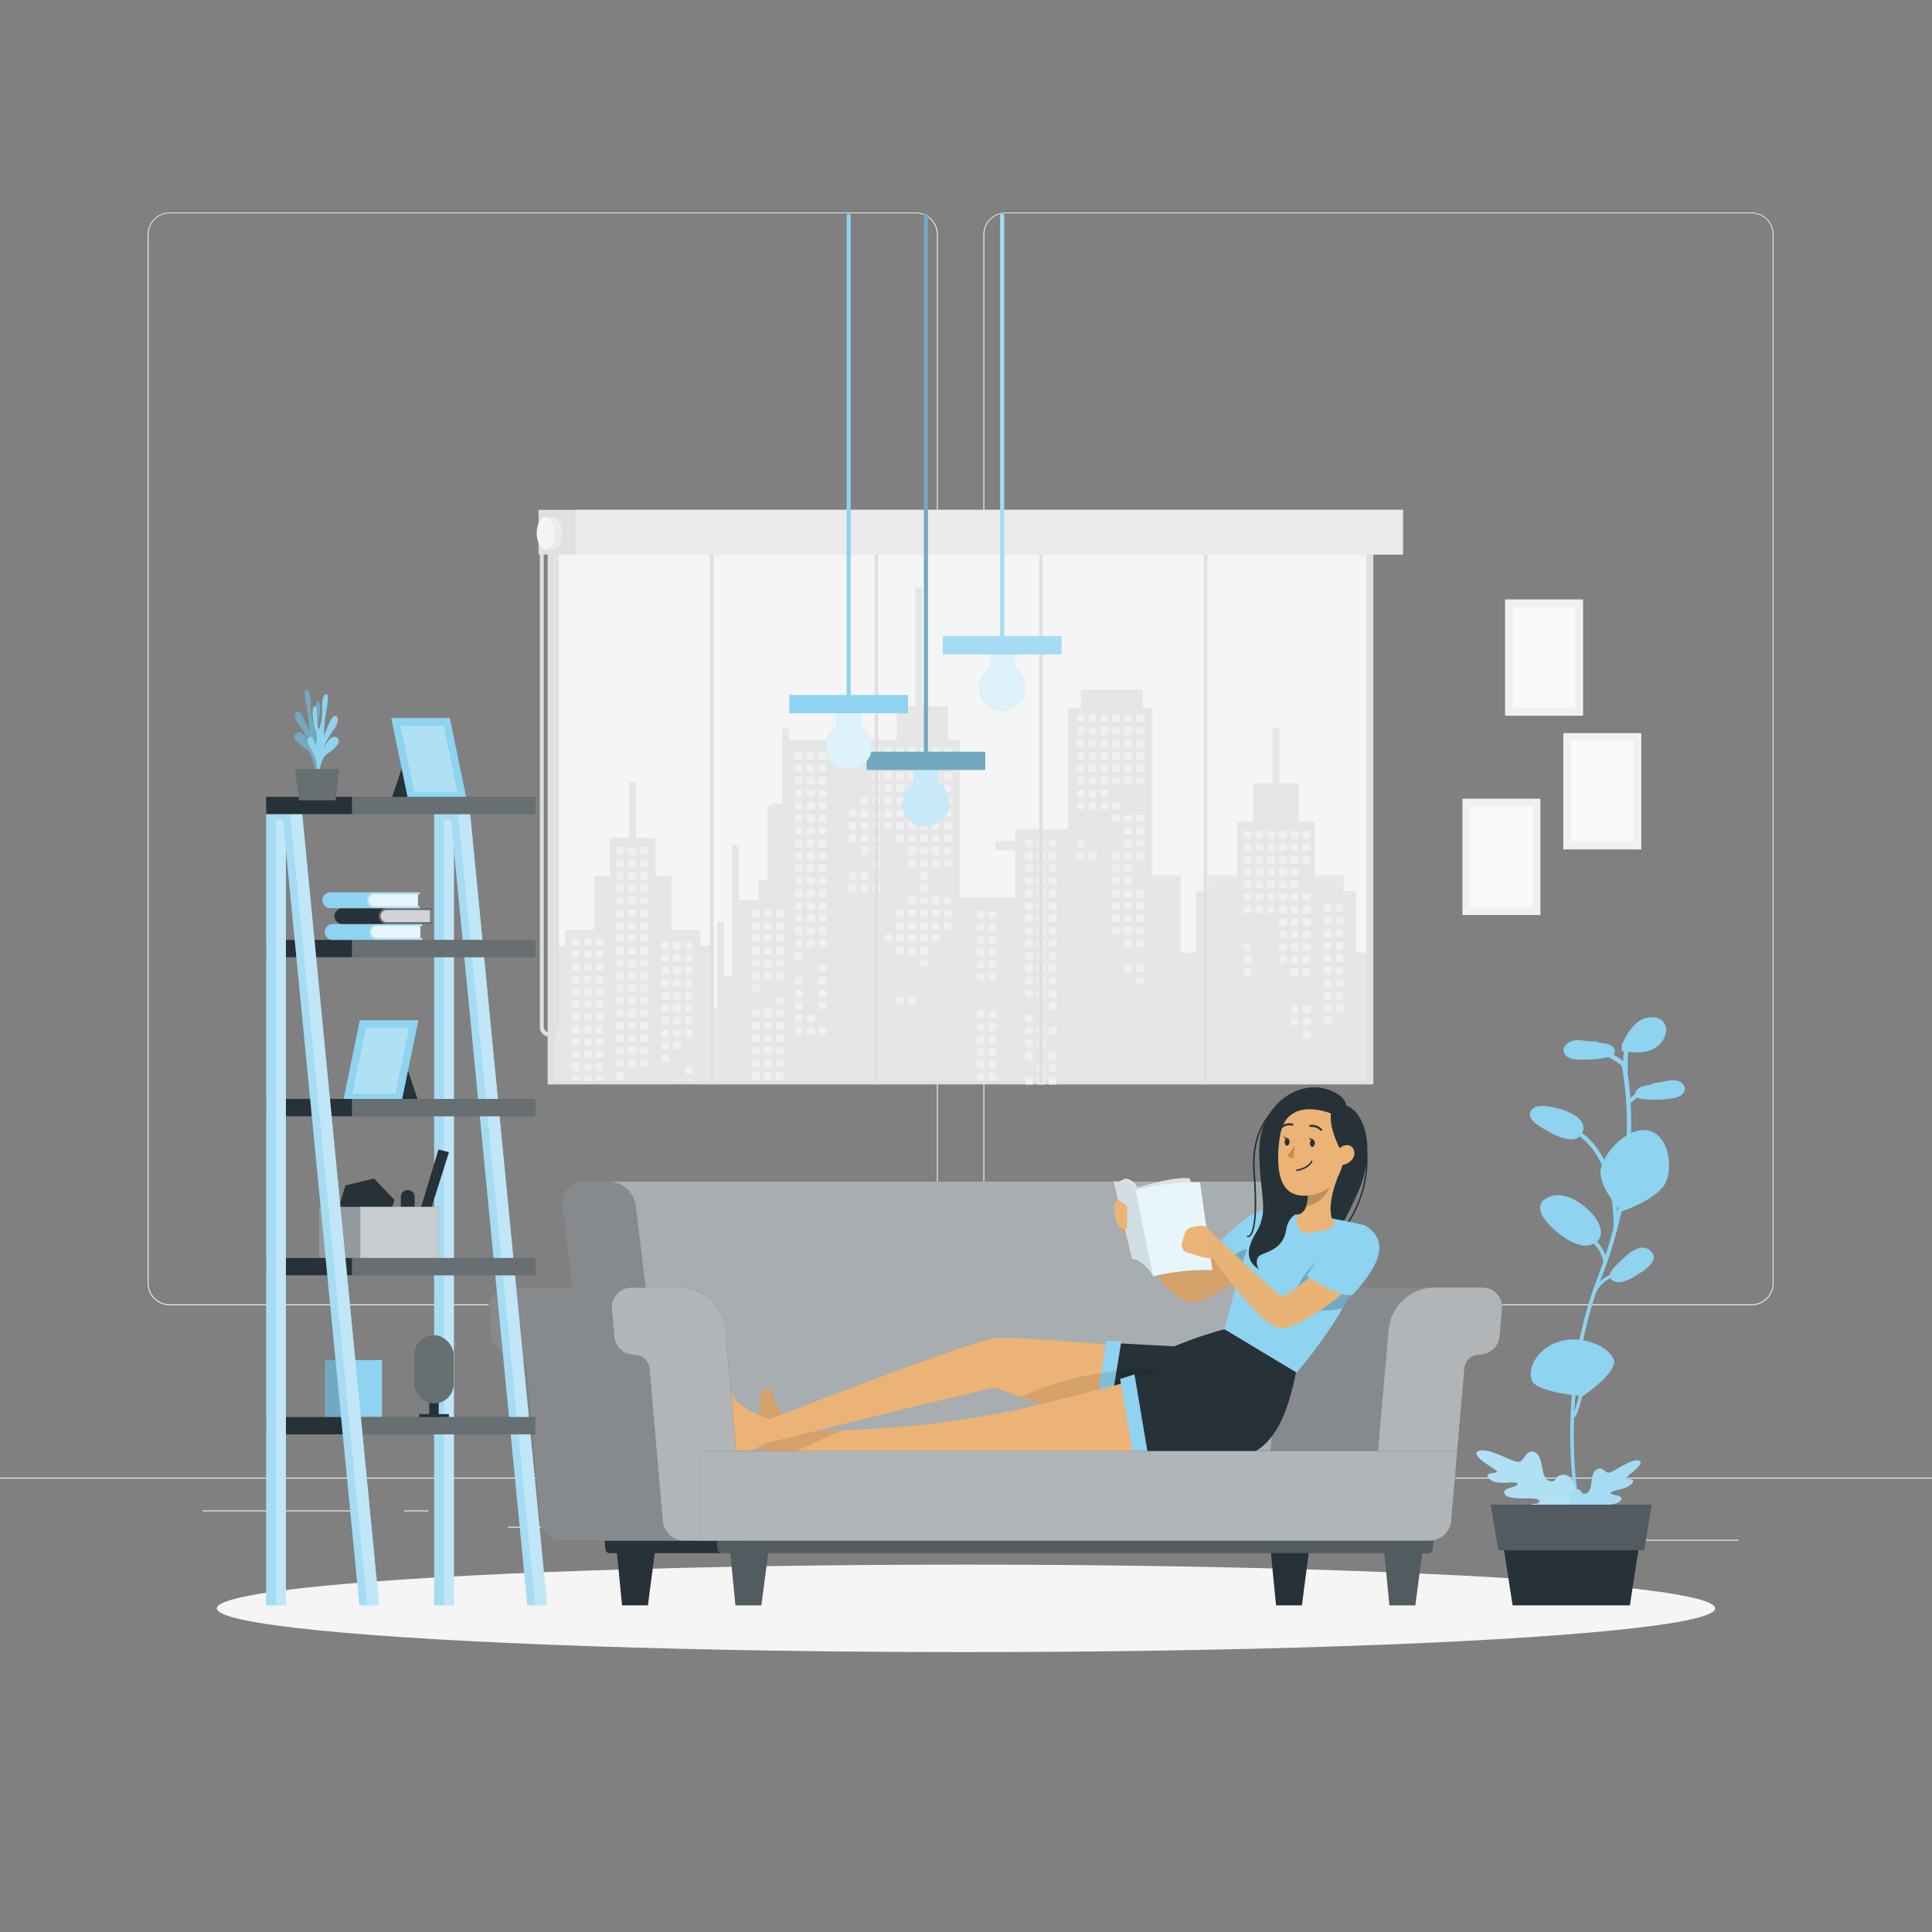 <svg xmlns="http://www.w3.org/2000/svg" viewBox="0 0 500 500"><rect x="0" y="0" width="500" height="500" fill="#808080" stroke="none"/><g id="freepik--background-complete--inject-146"><rect y="382.4" width="500" height="0.25" style="fill:#ebebeb"/><rect x="416.78" y="398.49" width="33.12" height="0.25" style="fill:#ebebeb"/><rect x="322.53" y="401.21" width="8.69" height="0.25" style="fill:#ebebeb"/><rect x="396.59" y="389.21" width="19.19" height="0.25" style="fill:#ebebeb"/><rect x="52.46" y="390.89" width="43.19" height="0.25" style="fill:#ebebeb"/><rect x="104.56" y="390.89" width="6.33" height="0.25" style="fill:#ebebeb"/><rect x="131.47" y="395.11" width="93.68" height="0.25" style="fill:#ebebeb"/><path d="M237,337.8H43.91a5.71,5.71,0,0,1-5.7-5.71V60.66A5.71,5.71,0,0,1,43.91,55H237a5.71,5.71,0,0,1,5.71,5.71V332.09A5.71,5.71,0,0,1,237,337.8ZM43.91,55.2a5.46,5.46,0,0,0-5.45,5.46V332.09a5.46,5.46,0,0,0,5.45,5.46H237a5.47,5.47,0,0,0,5.46-5.46V60.66A5.47,5.47,0,0,0,237,55.2Z" style="fill:#ebebeb"/><path d="M453.31,337.8H260.21a5.72,5.72,0,0,1-5.71-5.71V60.66A5.72,5.72,0,0,1,260.21,55h193.1A5.71,5.71,0,0,1,459,60.66V332.09A5.71,5.71,0,0,1,453.31,337.8ZM260.21,55.2a5.47,5.47,0,0,0-5.46,5.46V332.09a5.47,5.47,0,0,0,5.46,5.46h193.1a5.47,5.47,0,0,0,5.46-5.46V60.66a5.47,5.47,0,0,0-5.46-5.46Z" style="fill:#ebebeb"/><rect x="141.73" y="137.66" width="213.68" height="142.99" style="fill:#e0e0e0"/><rect x="143.54" y="139.47" width="210.07" height="139.37" style="fill:#f5f5f5"/><polygon points="350.97 246.58 350.97 230.59 347.74 230.59 347.74 226.5 340.25 226.5 340.25 212.55 336.15 212.55 336.15 202.67 331.11 202.67 331.11 188.3 329.31 188.3 329.31 202.67 324.27 202.67 324.27 212.55 320.17 212.55 320.17 226.5 312.68 226.5 312.68 230.59 309.45 230.59 309.45 246.58 305.61 246.58 305.61 226.5 298.13 226.5 298.13 183.28 295.74 183.28 295.74 178.51 279.74 178.51 279.74 183.28 276.34 183.28 276.34 214.59 262.73 214.59 262.73 217.65 257.62 217.65 257.62 220.04 262.73 220.04 262.73 232.29 248.44 232.29 248.44 191.44 245.37 191.44 245.37 182.77 238.73 182.77 238.73 151.96 236.87 151.96 236.87 182.77 232.1 182.77 232.1 191.44 204.17 191.44 204.17 188.59 202.46 188.59 202.46 207.99 200.08 207.99 200.08 208.33 198.65 208.33 198.65 227.73 196.27 227.73 196.27 233 191.23 233 191.23 218.71 189.43 218.71 189.43 252.75 187.42 252.75 187.42 238.45 185.61 238.45 185.61 260.75 184.51 260.75 184.51 244.75 181.27 244.75 181.27 240.66 173.79 240.66 173.79 226.71 169.69 226.71 169.69 216.83 164.65 216.83 164.65 202.46 162.85 202.46 162.85 216.83 157.81 216.83 157.81 226.71 153.71 226.71 153.71 240.66 146.22 240.66 146.22 244.75 143.54 244.75 143.54 279.67 252.88 279.67 252.88 279.69 254.81 279.69 254.81 279.67 255.94 279.67 255.94 279.69 257.87 279.69 257.87 279.67 265.36 279.67 265.36 280.65 267.29 280.65 267.29 279.67 268.42 279.67 268.42 280.65 270.34 280.65 270.34 279.67 271.48 279.67 271.48 280.65 273.41 280.65 273.41 279.67 353.6 279.67 353.6 246.58 350.97 246.58" style="fill:#e6e6e6"/><rect x="219.75" y="193.35" width="1.93" height="1.93" style="fill:#f0f0f0"/><rect x="219.75" y="196.59" width="1.93" height="1.93" style="fill:#f0f0f0"/><rect x="219.75" y="209.52" width="1.93" height="1.93" style="fill:#f0f0f0"/><rect x="219.75" y="212.75" width="1.93" height="1.93" style="fill:#f0f0f0"/><rect x="219.75" y="215.99" width="1.93" height="1.93" style="fill:#f0f0f0"/><rect x="219.75" y="225.69" width="1.93" height="1.93" style="fill:#f0f0f0"/><rect x="219.75" y="228.92" width="1.93" height="1.93" style="fill:#f0f0f0"/><rect x="222.81" y="206.29" width="1.93" height="1.93" style="fill:#f0f0f0"/><rect x="222.81" y="209.52" width="1.93" height="1.93" style="fill:#f0f0f0"/><rect x="222.81" y="212.75" width="1.93" height="1.93" style="fill:#f0f0f0"/><rect x="222.81" y="215.99" width="1.93" height="1.93" style="fill:#f0f0f0"/><rect x="222.81" y="219.22" width="1.93" height="1.93" style="fill:#f0f0f0"/><rect x="222.81" y="225.69" width="1.93" height="1.93" style="fill:#f0f0f0"/><rect x="222.81" y="228.92" width="1.93" height="1.93" style="fill:#f0f0f0"/><rect x="225.87" y="193.35" width="1.93" height="1.93" style="fill:#f0f0f0"/><rect x="225.87" y="196.59" width="1.93" height="1.93" style="fill:#f0f0f0"/><rect x="225.87" y="199.82" width="1.93" height="1.93" style="fill:#f0f0f0"/><rect x="225.87" y="203.05" width="1.93" height="1.93" style="fill:#f0f0f0"/><rect x="225.87" y="206.29" width="1.93" height="1.93" style="fill:#f0f0f0"/><rect x="225.87" y="209.52" width="1.93" height="1.93" style="fill:#f0f0f0"/><rect x="225.87" y="212.75" width="1.93" height="1.93" style="fill:#f0f0f0"/><rect x="225.87" y="215.99" width="1.93" height="1.93" style="fill:#f0f0f0"/><rect x="225.87" y="219.22" width="1.93" height="1.93" style="fill:#f0f0f0"/><rect x="225.87" y="222.45" width="1.93" height="1.93" style="fill:#f0f0f0"/><rect x="225.87" y="228.92" width="1.93" height="1.93" style="fill:#f0f0f0"/><rect x="228.94" y="193.35" width="1.93" height="1.93" style="fill:#f0f0f0"/><rect x="228.94" y="196.59" width="1.93" height="1.93" style="fill:#f0f0f0"/><rect x="228.94" y="199.82" width="1.93" height="1.93" style="fill:#f0f0f0"/><rect x="228.94" y="203.05" width="1.93" height="1.93" style="fill:#f0f0f0"/><rect x="228.94" y="206.29" width="1.93" height="1.93" style="fill:#f0f0f0"/><rect x="228.94" y="209.52" width="1.93" height="1.93" style="fill:#f0f0f0"/><rect x="228.94" y="212.75" width="1.93" height="1.93" style="fill:#f0f0f0"/><rect x="228.94" y="241.85" width="1.93" height="1.93" style="fill:#f0f0f0"/><rect x="232" y="193.35" width="1.93" height="1.93" style="fill:#f0f0f0"/><rect x="232" y="196.59" width="1.93" height="1.93" style="fill:#f0f0f0"/><rect x="232" y="199.82" width="1.93" height="1.93" style="fill:#f0f0f0"/><rect x="232" y="203.05" width="1.93" height="1.93" style="fill:#f0f0f0"/><rect x="232" y="206.29" width="1.93" height="1.93" style="fill:#f0f0f0"/><rect x="232" y="209.52" width="1.93" height="1.93" style="fill:#f0f0f0"/><rect x="232" y="212.75" width="1.93" height="1.93" style="fill:#f0f0f0"/><rect x="232" y="215.99" width="1.93" height="1.93" style="fill:#f0f0f0"/><rect x="232" y="235.39" width="1.93" height="1.93" style="fill:#f0f0f0"/><rect x="232" y="238.62" width="1.93" height="1.93" style="fill:#f0f0f0"/><rect x="232" y="241.85" width="1.93" height="1.93" style="fill:#f0f0f0"/><rect x="232" y="245.09" width="1.93" height="1.93" style="fill:#f0f0f0"/><rect x="232" y="258.02" width="1.93" height="1.93" style="fill:#f0f0f0"/><rect x="235.06" y="193.35" width="1.93" height="1.93" style="fill:#f0f0f0"/><rect x="235.06" y="196.59" width="1.93" height="1.93" style="fill:#f0f0f0"/><rect x="235.06" y="199.82" width="1.93" height="1.93" style="fill:#f0f0f0"/><rect x="235.06" y="203.05" width="1.93" height="1.93" style="fill:#f0f0f0"/><rect x="235.06" y="206.29" width="1.93" height="1.93" style="fill:#f0f0f0"/><rect x="235.06" y="209.52" width="1.93" height="1.93" style="fill:#f0f0f0"/><rect x="235.06" y="212.75" width="1.93" height="1.93" style="fill:#f0f0f0"/><rect x="235.06" y="215.99" width="1.93" height="1.93" style="fill:#f0f0f0"/><rect x="235.06" y="219.22" width="1.93" height="1.93" style="fill:#f0f0f0"/><rect x="235.06" y="222.45" width="1.93" height="1.93" style="fill:#f0f0f0"/><rect x="235.06" y="232.15" width="1.93" height="1.93" style="fill:#f0f0f0"/><rect x="235.06" y="235.39" width="1.93" height="1.93" style="fill:#f0f0f0"/><rect x="235.06" y="238.62" width="1.93" height="1.93" style="fill:#f0f0f0"/><rect x="235.06" y="241.85" width="1.93" height="1.93" style="fill:#f0f0f0"/><rect x="235.06" y="245.09" width="1.93" height="1.93" style="fill:#f0f0f0"/><rect x="235.06" y="258.02" width="1.93" height="1.93" style="fill:#f0f0f0"/><rect x="238.13" y="193.35" width="1.93" height="1.93" style="fill:#f0f0f0"/><rect x="238.13" y="196.59" width="1.93" height="1.93" style="fill:#f0f0f0"/><rect x="238.13" y="199.82" width="1.93" height="1.93" style="fill:#f0f0f0"/><rect x="238.13" y="203.05" width="1.93" height="1.93" style="fill:#f0f0f0"/><rect x="238.13" y="206.29" width="1.93" height="1.93" style="fill:#f0f0f0"/><rect x="238.13" y="209.52" width="1.93" height="1.93" style="fill:#f0f0f0"/><rect x="238.13" y="212.75" width="1.93" height="1.93" style="fill:#f0f0f0"/><rect x="238.13" y="215.99" width="1.93" height="1.93" style="fill:#f0f0f0"/><rect x="238.13" y="219.22" width="1.93" height="1.93" style="fill:#f0f0f0"/><rect x="238.13" y="222.45" width="1.93" height="1.93" style="fill:#f0f0f0"/><rect x="238.13" y="225.69" width="1.93" height="1.93" style="fill:#f0f0f0"/><rect x="238.13" y="228.92" width="1.93" height="1.93" style="fill:#f0f0f0"/><rect x="238.13" y="232.15" width="1.93" height="1.93" style="fill:#f0f0f0"/><rect x="238.13" y="235.39" width="1.93" height="1.93" style="fill:#f0f0f0"/><rect x="238.13" y="238.62" width="1.93" height="1.93" style="fill:#f0f0f0"/><rect x="238.13" y="241.85" width="1.93" height="1.93" style="fill:#f0f0f0"/><rect x="238.13" y="245.09" width="1.93" height="1.93" style="fill:#f0f0f0"/><rect x="238.13" y="248.32" width="1.93" height="1.93" style="fill:#f0f0f0"/><rect x="241.19" y="193.35" width="1.93" height="1.93" style="fill:#f0f0f0"/><rect x="241.19" y="196.59" width="1.93" height="1.93" style="fill:#f0f0f0"/><rect x="241.19" y="199.82" width="1.93" height="1.93" style="fill:#f0f0f0"/><rect x="241.19" y="203.05" width="1.93" height="1.93" style="fill:#f0f0f0"/><rect x="241.19" y="206.29" width="1.93" height="1.93" style="fill:#f0f0f0"/><rect x="241.19" y="209.52" width="1.93" height="1.93" style="fill:#f0f0f0"/><rect x="241.19" y="212.75" width="1.93" height="1.93" style="fill:#f0f0f0"/><rect x="241.19" y="215.99" width="1.93" height="1.93" style="fill:#f0f0f0"/><rect x="241.19" y="219.22" width="1.93" height="1.93" style="fill:#f0f0f0"/><rect x="241.19" y="222.45" width="1.93" height="1.93" style="fill:#f0f0f0"/><rect x="241.19" y="232.15" width="1.93" height="1.93" style="fill:#f0f0f0"/><rect x="241.19" y="235.39" width="1.93" height="1.93" style="fill:#f0f0f0"/><rect x="241.19" y="238.62" width="1.93" height="1.93" style="fill:#f0f0f0"/><rect x="241.19" y="241.85" width="1.93" height="1.93" style="fill:#f0f0f0"/><rect x="244.25" y="193.35" width="1.93" height="1.93" style="fill:#f0f0f0"/><rect x="244.25" y="196.59" width="1.93" height="1.93" style="fill:#f0f0f0"/><rect x="244.25" y="199.82" width="1.93" height="1.93" style="fill:#f0f0f0"/><rect x="244.25" y="203.05" width="1.93" height="1.93" style="fill:#f0f0f0"/><rect x="244.25" y="206.29" width="1.93" height="1.93" style="fill:#f0f0f0"/><rect x="244.25" y="209.52" width="1.93" height="1.93" style="fill:#f0f0f0"/><rect x="244.25" y="212.75" width="1.93" height="1.93" style="fill:#f0f0f0"/><rect x="244.25" y="215.99" width="1.93" height="1.93" style="fill:#f0f0f0"/><rect x="244.25" y="219.22" width="1.93" height="1.93" style="fill:#f0f0f0"/><rect x="244.25" y="222.45" width="1.93" height="1.93" style="fill:#f0f0f0"/><rect x="244.25" y="232.15" width="1.93" height="1.93" style="fill:#f0f0f0"/><rect x="244.25" y="235.39" width="1.93" height="1.93" style="fill:#f0f0f0"/><rect x="244.25" y="238.62" width="1.93" height="1.93" style="fill:#f0f0f0"/><rect x="278.74" y="184.96" width="1.93" height="1.93" style="fill:#f0f0f0"/><rect x="278.74" y="188.19" width="1.93" height="1.93" style="fill:#f0f0f0"/><rect x="278.74" y="191.42" width="1.93" height="1.93" style="fill:#f0f0f0"/><rect x="278.74" y="194.66" width="1.93" height="1.93" style="fill:#f0f0f0"/><rect x="278.74" y="197.89" width="1.93" height="1.93" style="fill:#f0f0f0"/><rect x="278.74" y="201.12" width="1.93" height="1.93" style="fill:#f0f0f0"/><rect x="278.74" y="204.36" width="1.93" height="1.93" style="fill:#f0f0f0"/><rect x="278.74" y="207.59" width="1.93" height="1.93" style="fill:#f0f0f0"/><rect x="278.74" y="217.29" width="1.93" height="1.93" style="fill:#f0f0f0"/><rect x="278.74" y="220.52" width="1.93" height="1.93" style="fill:#f0f0f0"/><rect x="281.81" y="184.96" width="1.93" height="1.93" style="fill:#f0f0f0"/><rect x="281.81" y="188.19" width="1.93" height="1.93" style="fill:#f0f0f0"/><rect x="281.81" y="191.42" width="1.93" height="1.93" style="fill:#f0f0f0"/><rect x="281.81" y="194.66" width="1.93" height="1.93" style="fill:#f0f0f0"/><rect x="281.81" y="197.89" width="1.93" height="1.93" style="fill:#f0f0f0"/><rect x="281.81" y="201.12" width="1.93" height="1.93" style="fill:#f0f0f0"/><rect x="281.81" y="204.36" width="1.93" height="1.93" style="fill:#f0f0f0"/><rect x="281.81" y="207.59" width="1.93" height="1.93" style="fill:#f0f0f0"/><rect x="281.81" y="220.52" width="1.93" height="1.93" style="fill:#f0f0f0"/><rect x="284.87" y="184.96" width="1.93" height="1.93" style="fill:#f0f0f0"/><rect x="284.87" y="188.19" width="1.93" height="1.93" style="fill:#f0f0f0"/><rect x="284.87" y="191.42" width="1.93" height="1.93" style="fill:#f0f0f0"/><rect x="284.87" y="194.66" width="1.93" height="1.93" style="fill:#f0f0f0"/><rect x="284.87" y="197.89" width="1.93" height="1.93" style="fill:#f0f0f0"/><rect x="284.87" y="201.12" width="1.93" height="1.93" style="fill:#f0f0f0"/><rect x="284.87" y="204.36" width="1.93" height="1.93" style="fill:#f0f0f0"/><rect x="284.87" y="207.59" width="1.93" height="1.93" style="fill:#f0f0f0"/><rect x="287.93" y="184.96" width="1.93" height="1.93" style="fill:#f0f0f0"/><rect x="287.93" y="188.19" width="1.93" height="1.93" style="fill:#f0f0f0"/><rect x="287.93" y="191.42" width="1.93" height="1.93" style="fill:#f0f0f0"/><rect x="287.93" y="194.66" width="1.93" height="1.93" style="fill:#f0f0f0"/><rect x="287.93" y="197.89" width="1.93" height="1.93" style="fill:#f0f0f0"/><rect x="287.93" y="201.12" width="1.93" height="1.93" style="fill:#f0f0f0"/><rect x="287.93" y="207.59" width="1.93" height="1.93" style="fill:#f0f0f0"/><rect x="287.93" y="210.82" width="1.93" height="1.93" style="fill:#f0f0f0"/><rect x="287.93" y="220.52" width="1.93" height="1.93" style="fill:#f0f0f0"/><rect x="287.93" y="223.76" width="1.93" height="1.93" style="fill:#f0f0f0"/><rect x="287.93" y="226.99" width="1.93" height="1.93" style="fill:#f0f0f0"/><rect x="287.93" y="230.23" width="1.93" height="1.93" style="fill:#f0f0f0"/><rect x="287.93" y="233.46" width="1.93" height="1.93" style="fill:#f0f0f0"/><rect x="287.93" y="236.69" width="1.93" height="1.93" style="fill:#f0f0f0"/><rect x="287.93" y="239.93" width="1.93" height="1.93" style="fill:#f0f0f0"/><rect x="291" y="184.96" width="1.93" height="1.93" style="fill:#f0f0f0"/><rect x="291" y="188.19" width="1.93" height="1.93" style="fill:#f0f0f0"/><rect x="291" y="191.42" width="1.93" height="1.93" style="fill:#f0f0f0"/><rect x="291" y="194.66" width="1.93" height="1.93" style="fill:#f0f0f0"/><rect x="291" y="197.89" width="1.93" height="1.93" style="fill:#f0f0f0"/><rect x="291" y="201.12" width="1.93" height="1.93" style="fill:#f0f0f0"/><rect x="291" y="210.82" width="1.93" height="1.93" style="fill:#f0f0f0"/><rect x="291" y="214.06" width="1.93" height="1.93" style="fill:#f0f0f0"/><rect x="291" y="217.29" width="1.93" height="1.93" style="fill:#f0f0f0"/><rect x="291" y="220.52" width="1.93" height="1.93" style="fill:#f0f0f0"/><rect x="291" y="223.76" width="1.93" height="1.93" style="fill:#f0f0f0"/><rect x="291" y="226.99" width="1.93" height="1.93" style="fill:#f0f0f0"/><rect x="291" y="230.23" width="1.93" height="1.93" style="fill:#f0f0f0"/><rect x="291" y="233.46" width="1.93" height="1.93" style="fill:#f0f0f0"/><rect x="291" y="236.69" width="1.93" height="1.93" style="fill:#f0f0f0"/><rect x="291" y="239.93" width="1.93" height="1.93" style="fill:#f0f0f0"/><rect x="291" y="243.16" width="1.93" height="1.93" style="fill:#f0f0f0"/><rect x="291" y="249.63" width="1.93" height="1.93" style="fill:#f0f0f0"/><rect x="294.06" y="184.96" width="1.93" height="1.93" style="fill:#f0f0f0"/><rect x="294.06" y="188.19" width="1.93" height="1.93" style="fill:#f0f0f0"/><rect x="294.06" y="191.42" width="1.93" height="1.93" style="fill:#f0f0f0"/><rect x="294.06" y="194.66" width="1.93" height="1.93" style="fill:#f0f0f0"/><rect x="294.06" y="197.89" width="1.93" height="1.93" style="fill:#f0f0f0"/><rect x="294.06" y="201.12" width="1.93" height="1.93" style="fill:#f0f0f0"/><rect x="294.06" y="210.82" width="1.93" height="1.93" style="fill:#f0f0f0"/><rect x="294.06" y="214.06" width="1.93" height="1.93" style="fill:#f0f0f0"/><rect x="294.06" y="217.29" width="1.93" height="1.93" style="fill:#f0f0f0"/><rect x="294.06" y="220.52" width="1.93" height="1.93" style="fill:#f0f0f0"/><rect x="294.06" y="230.23" width="1.93" height="1.93" style="fill:#f0f0f0"/><rect x="294.06" y="233.46" width="1.93" height="1.93" style="fill:#f0f0f0"/><rect x="294.06" y="236.69" width="1.93" height="1.93" style="fill:#f0f0f0"/><rect x="294.06" y="239.93" width="1.93" height="1.93" style="fill:#f0f0f0"/><rect x="294.06" y="243.16" width="1.93" height="1.93" style="fill:#f0f0f0"/><rect x="294.06" y="249.63" width="1.93" height="1.93" style="fill:#f0f0f0"/><rect x="294.06" y="252.86" width="1.93" height="1.93" style="fill:#f0f0f0"/><rect x="321.86" y="215.02" width="1.93" height="1.93" style="fill:#f0f0f0"/><rect x="321.86" y="218.26" width="1.93" height="1.93" style="fill:#f0f0f0"/><rect x="321.86" y="221.49" width="1.93" height="1.93" style="fill:#f0f0f0"/><rect x="321.86" y="224.72" width="1.93" height="1.93" style="fill:#f0f0f0"/><rect x="321.86" y="227.96" width="1.93" height="1.93" style="fill:#f0f0f0"/><rect x="321.86" y="231.19" width="1.93" height="1.93" style="fill:#f0f0f0"/><rect x="321.86" y="234.42" width="1.93" height="1.93" style="fill:#f0f0f0"/><rect x="321.86" y="244.12" width="1.93" height="1.93" style="fill:#f0f0f0"/><rect x="321.86" y="247.36" width="1.93" height="1.93" style="fill:#f0f0f0"/><rect x="321.86" y="250.59" width="1.93" height="1.93" style="fill:#f0f0f0"/><rect x="324.92" y="215.02" width="1.93" height="1.93" style="fill:#f0f0f0"/><rect x="324.92" y="218.26" width="1.93" height="1.93" style="fill:#f0f0f0"/><rect x="324.92" y="221.49" width="1.93" height="1.93" style="fill:#f0f0f0"/><rect x="324.92" y="224.72" width="1.93" height="1.93" style="fill:#f0f0f0"/><rect x="324.92" y="227.96" width="1.93" height="1.93" style="fill:#f0f0f0"/><rect x="324.92" y="231.19" width="1.93" height="1.93" style="fill:#f0f0f0"/><rect x="324.92" y="234.42" width="1.93" height="1.93" style="fill:#f0f0f0"/><rect x="327.98" y="215.02" width="1.93" height="1.93" style="fill:#f0f0f0"/><rect x="327.98" y="218.26" width="1.93" height="1.93" style="fill:#f0f0f0"/><rect x="327.98" y="221.49" width="1.93" height="1.93" style="fill:#f0f0f0"/><rect x="327.98" y="224.72" width="1.93" height="1.93" style="fill:#f0f0f0"/><rect x="327.98" y="227.96" width="1.93" height="1.93" style="fill:#f0f0f0"/><rect x="327.98" y="231.19" width="1.93" height="1.93" style="fill:#f0f0f0"/><rect x="327.98" y="234.42" width="1.93" height="1.93" style="fill:#f0f0f0"/><rect x="331.04" y="215.02" width="1.93" height="1.93" style="fill:#f0f0f0"/><rect x="331.04" y="218.26" width="1.93" height="1.93" style="fill:#f0f0f0"/><rect x="331.04" y="221.49" width="1.93" height="1.93" style="fill:#f0f0f0"/><rect x="331.04" y="224.72" width="1.93" height="1.93" style="fill:#f0f0f0"/><rect x="331.04" y="227.96" width="1.93" height="1.93" style="fill:#f0f0f0"/><rect x="331.04" y="231.19" width="1.93" height="1.93" style="fill:#f0f0f0"/><rect x="331.04" y="234.42" width="1.93" height="1.93" style="fill:#f0f0f0"/><rect x="331.04" y="237.66" width="1.93" height="1.93" style="fill:#f0f0f0"/><rect x="331.04" y="240.89" width="1.93" height="1.93" style="fill:#f0f0f0"/><rect x="331.04" y="244.12" width="1.93" height="1.93" style="fill:#f0f0f0"/><rect x="331.04" y="247.36" width="1.93" height="1.93" style="fill:#f0f0f0"/><rect x="334.11" y="215.02" width="1.93" height="1.93" style="fill:#f0f0f0"/><rect x="334.11" y="218.26" width="1.93" height="1.93" style="fill:#f0f0f0"/><rect x="334.11" y="221.49" width="1.93" height="1.93" style="fill:#f0f0f0"/><rect x="334.11" y="224.72" width="1.93" height="1.93" style="fill:#f0f0f0"/><rect x="334.11" y="227.96" width="1.93" height="1.93" style="fill:#f0f0f0"/><rect x="334.11" y="231.19" width="1.93" height="1.93" style="fill:#f0f0f0"/><rect x="334.11" y="234.42" width="1.93" height="1.93" style="fill:#f0f0f0"/><rect x="334.11" y="237.66" width="1.93" height="1.93" style="fill:#f0f0f0"/><rect x="334.11" y="240.89" width="1.93" height="1.93" style="fill:#f0f0f0"/><rect x="334.11" y="244.12" width="1.93" height="1.93" style="fill:#f0f0f0"/><rect x="334.11" y="247.36" width="1.93" height="1.93" style="fill:#f0f0f0"/><rect x="334.11" y="250.59" width="1.93" height="1.93" style="fill:#f0f0f0"/><rect x="334.11" y="260.29" width="1.93" height="1.93" style="fill:#f0f0f0"/><rect x="334.11" y="263.52" width="1.93" height="1.93" style="fill:#f0f0f0"/><rect x="337.17" y="215.02" width="1.93" height="1.93" style="fill:#f0f0f0"/><rect x="337.17" y="218.26" width="1.93" height="1.93" style="fill:#f0f0f0"/><rect x="337.17" y="221.49" width="1.93" height="1.93" style="fill:#f0f0f0"/><rect x="337.17" y="231.19" width="1.93" height="1.93" style="fill:#f0f0f0"/><rect x="337.17" y="234.42" width="1.93" height="1.93" style="fill:#f0f0f0"/><rect x="337.17" y="237.66" width="1.93" height="1.93" style="fill:#f0f0f0"/><rect x="337.17" y="240.89" width="1.93" height="1.93" style="fill:#f0f0f0"/><rect x="337.17" y="244.12" width="1.93" height="1.93" style="fill:#f0f0f0"/><rect x="337.17" y="247.36" width="1.93" height="1.93" style="fill:#f0f0f0"/><rect x="337.17" y="250.59" width="1.93" height="1.93" style="fill:#f0f0f0"/><rect x="337.17" y="260.29" width="1.93" height="1.93" style="fill:#f0f0f0"/><rect x="337.17" y="263.52" width="1.93" height="1.93" style="fill:#f0f0f0"/><rect x="337.17" y="266.76" width="1.93" height="1.93" style="fill:#f0f0f0"/><rect x="159.51" y="219.22" width="1.93" height="1.93" style="fill:#f0f0f0"/><rect x="159.51" y="222.45" width="1.93" height="1.93" style="fill:#f0f0f0"/><rect x="159.51" y="225.69" width="1.93" height="1.93" style="fill:#f0f0f0"/><rect x="159.51" y="228.92" width="1.93" height="1.93" style="fill:#f0f0f0"/><rect x="159.51" y="232.15" width="1.93" height="1.93" style="fill:#f0f0f0"/><rect x="159.51" y="235.39" width="1.93" height="1.93" style="fill:#f0f0f0"/><rect x="159.51" y="238.62" width="1.93" height="1.93" style="fill:#f0f0f0"/><rect x="159.51" y="241.85" width="1.93" height="1.93" style="fill:#f0f0f0"/><rect x="159.51" y="245.09" width="1.93" height="1.93" style="fill:#f0f0f0"/><rect x="159.51" y="248.32" width="1.93" height="1.93" style="fill:#f0f0f0"/><rect x="159.51" y="251.55" width="1.93" height="1.93" style="fill:#f0f0f0"/><rect x="159.51" y="254.79" width="1.93" height="1.93" style="fill:#f0f0f0"/><rect x="159.51" y="258.02" width="1.93" height="1.93" style="fill:#f0f0f0"/><rect x="159.51" y="261.25" width="1.93" height="1.93" style="fill:#f0f0f0"/><rect x="159.51" y="264.49" width="1.93" height="1.93" style="fill:#f0f0f0"/><rect x="159.51" y="267.72" width="1.93" height="1.93" style="fill:#f0f0f0"/><rect x="159.51" y="270.95" width="1.93" height="1.93" style="fill:#f0f0f0"/><rect x="159.51" y="274.19" width="1.93" height="1.93" style="fill:#f0f0f0"/><rect x="159.51" y="277.42" width="1.93" height="1.93" style="fill:#f0f0f0"/><rect x="162.57" y="219.22" width="1.93" height="1.93" style="fill:#f0f0f0"/><rect x="162.57" y="222.45" width="1.93" height="1.93" style="fill:#f0f0f0"/><rect x="162.57" y="225.69" width="1.93" height="1.93" style="fill:#f0f0f0"/><rect x="162.57" y="228.92" width="1.93" height="1.93" style="fill:#f0f0f0"/><rect x="162.57" y="232.15" width="1.93" height="1.93" style="fill:#f0f0f0"/><rect x="162.57" y="235.39" width="1.93" height="1.93" style="fill:#f0f0f0"/><rect x="162.57" y="238.62" width="1.93" height="1.93" style="fill:#f0f0f0"/><rect x="162.57" y="241.85" width="1.93" height="1.93" style="fill:#f0f0f0"/><rect x="162.57" y="245.09" width="1.93" height="1.93" style="fill:#f0f0f0"/><rect x="162.57" y="248.32" width="1.93" height="1.93" style="fill:#f0f0f0"/><rect x="162.57" y="251.55" width="1.93" height="1.93" style="fill:#f0f0f0"/><rect x="162.57" y="254.79" width="1.93" height="1.93" style="fill:#f0f0f0"/><rect x="162.57" y="258.02" width="1.93" height="1.93" style="fill:#f0f0f0"/><rect x="162.57" y="261.25" width="1.93" height="1.93" style="fill:#f0f0f0"/><rect x="162.57" y="264.49" width="1.93" height="1.93" style="fill:#f0f0f0"/><rect x="162.57" y="267.72" width="1.93" height="1.93" style="fill:#f0f0f0"/><rect x="162.57" y="270.95" width="1.93" height="1.93" style="fill:#f0f0f0"/><rect x="162.57" y="274.19" width="1.93" height="1.93" style="fill:#f0f0f0"/><rect x="165.63" y="219.22" width="1.93" height="1.93" style="fill:#f0f0f0"/><rect x="165.63" y="222.45" width="1.93" height="1.93" style="fill:#f0f0f0"/><rect x="165.63" y="225.69" width="1.93" height="1.93" style="fill:#f0f0f0"/><rect x="165.63" y="228.92" width="1.93" height="1.93" style="fill:#f0f0f0"/><rect x="165.63" y="232.15" width="1.93" height="1.93" style="fill:#f0f0f0"/><rect x="165.63" y="235.39" width="1.93" height="1.93" style="fill:#f0f0f0"/><rect x="165.63" y="238.62" width="1.93" height="1.93" style="fill:#f0f0f0"/><rect x="165.63" y="241.85" width="1.93" height="1.93" style="fill:#f0f0f0"/><rect x="165.63" y="245.09" width="1.93" height="1.93" style="fill:#f0f0f0"/><rect x="165.63" y="248.32" width="1.93" height="1.93" style="fill:#f0f0f0"/><rect x="165.63" y="251.55" width="1.93" height="1.93" style="fill:#f0f0f0"/><rect x="165.63" y="254.79" width="1.93" height="1.93" style="fill:#f0f0f0"/><rect x="165.63" y="258.02" width="1.93" height="1.93" style="fill:#f0f0f0"/><rect x="165.63" y="261.25" width="1.93" height="1.93" style="fill:#f0f0f0"/><rect x="165.63" y="264.49" width="1.93" height="1.93" style="fill:#f0f0f0"/><rect x="165.63" y="267.72" width="1.93" height="1.93" style="fill:#f0f0f0"/><rect x="165.63" y="270.95" width="1.93" height="1.93" style="fill:#f0f0f0"/><rect x="165.63" y="274.19" width="1.93" height="1.93" style="fill:#f0f0f0"/><rect x="148.05" y="242.82" width="1.93" height="1.93" style="fill:#f0f0f0"/><rect x="148.05" y="246.05" width="1.93" height="1.93" style="fill:#f0f0f0"/><rect x="148.05" y="249.28" width="1.93" height="1.93" style="fill:#f0f0f0"/><rect x="148.05" y="252.52" width="1.93" height="1.93" style="fill:#f0f0f0"/><rect x="148.05" y="255.75" width="1.93" height="1.93" style="fill:#f0f0f0"/><rect x="148.05" y="258.99" width="1.93" height="1.93" style="fill:#f0f0f0"/><rect x="148.05" y="262.22" width="1.93" height="1.93" style="fill:#f0f0f0"/><rect x="148.05" y="265.45" width="1.93" height="1.93" style="fill:#f0f0f0"/><rect x="148.05" y="268.69" width="1.93" height="1.93" style="fill:#f0f0f0"/><rect x="148.05" y="271.92" width="1.93" height="1.93" style="fill:#f0f0f0"/><rect x="148.05" y="275.15" width="1.93" height="1.93" style="fill:#f0f0f0"/><rect x="148.05" y="278.39" width="1.93" height="1.28" style="fill:#f0f0f0"/><rect x="151.11" y="242.82" width="1.93" height="1.93" style="fill:#f0f0f0"/><rect x="151.11" y="246.05" width="1.93" height="1.93" style="fill:#f0f0f0"/><rect x="151.11" y="249.28" width="1.93" height="1.93" style="fill:#f0f0f0"/><rect x="151.11" y="252.52" width="1.93" height="1.93" style="fill:#f0f0f0"/><rect x="151.11" y="255.75" width="1.93" height="1.93" style="fill:#f0f0f0"/><rect x="151.11" y="258.99" width="1.93" height="1.93" style="fill:#f0f0f0"/><rect x="151.11" y="262.22" width="1.93" height="1.93" style="fill:#f0f0f0"/><rect x="151.11" y="265.45" width="1.93" height="1.93" style="fill:#f0f0f0"/><rect x="151.11" y="268.69" width="1.93" height="1.93" style="fill:#f0f0f0"/><rect x="151.11" y="271.92" width="1.93" height="1.93" style="fill:#f0f0f0"/><rect x="151.11" y="275.15" width="1.93" height="1.93" style="fill:#f0f0f0"/><rect x="151.11" y="278.39" width="1.93" height="1.28" style="fill:#f0f0f0"/><rect x="154.17" y="242.82" width="1.93" height="1.93" style="fill:#f0f0f0"/><rect x="154.17" y="246.05" width="1.93" height="1.93" style="fill:#f0f0f0"/><rect x="154.17" y="249.28" width="1.93" height="1.93" style="fill:#f0f0f0"/><rect x="154.17" y="252.52" width="1.93" height="1.93" style="fill:#f0f0f0"/><rect x="154.17" y="255.75" width="1.93" height="1.93" style="fill:#f0f0f0"/><rect x="154.17" y="258.99" width="1.93" height="1.93" style="fill:#f0f0f0"/><rect x="154.17" y="262.22" width="1.93" height="1.93" style="fill:#f0f0f0"/><rect x="154.17" y="265.45" width="1.93" height="1.93" style="fill:#f0f0f0"/><rect x="154.17" y="268.69" width="1.93" height="1.93" style="fill:#f0f0f0"/><rect x="154.17" y="271.92" width="1.93" height="1.93" style="fill:#f0f0f0"/><rect x="154.17" y="275.15" width="1.93" height="1.93" style="fill:#f0f0f0"/><rect x="154.17" y="278.39" width="1.93" height="1.28" style="fill:#f0f0f0"/><rect x="171.19" y="243.78" width="1.93" height="1.93" style="fill:#f0f0f0"/><rect x="171.19" y="247.02" width="1.93" height="1.93" style="fill:#f0f0f0"/><rect x="171.19" y="250.25" width="1.93" height="1.93" style="fill:#f0f0f0"/><rect x="171.19" y="253.48" width="1.93" height="1.93" style="fill:#f0f0f0"/><rect x="171.19" y="256.72" width="1.93" height="1.93" style="fill:#f0f0f0"/><rect x="171.19" y="259.95" width="1.93" height="1.93" style="fill:#f0f0f0"/><rect x="171.19" y="263.18" width="1.93" height="1.93" style="fill:#f0f0f0"/><rect x="171.19" y="266.42" width="1.93" height="1.93" style="fill:#f0f0f0"/><rect x="171.19" y="269.65" width="1.93" height="1.93" style="fill:#f0f0f0"/><rect x="171.19" y="272.88" width="1.93" height="1.93" style="fill:#f0f0f0"/><rect x="174.25" y="243.78" width="1.93" height="1.93" style="fill:#f0f0f0"/><rect x="174.25" y="247.02" width="1.93" height="1.93" style="fill:#f0f0f0"/><rect x="174.25" y="250.25" width="1.93" height="1.93" style="fill:#f0f0f0"/><rect x="174.25" y="253.48" width="1.93" height="1.93" style="fill:#f0f0f0"/><rect x="174.25" y="256.72" width="1.93" height="1.93" style="fill:#f0f0f0"/><rect x="174.25" y="259.95" width="1.93" height="1.93" style="fill:#f0f0f0"/><rect x="174.25" y="263.18" width="1.93" height="1.93" style="fill:#f0f0f0"/><rect x="174.25" y="266.42" width="1.93" height="1.93" style="fill:#f0f0f0"/><rect x="174.25" y="269.65" width="1.93" height="1.93" style="fill:#f0f0f0"/><rect x="174.25" y="279.35" width="1.93" height="0.33" style="fill:#f0f0f0"/><rect x="177.32" y="243.78" width="1.93" height="1.93" style="fill:#f0f0f0"/><rect x="177.32" y="247.02" width="1.93" height="1.93" style="fill:#f0f0f0"/><rect x="177.32" y="250.25" width="1.93" height="1.93" style="fill:#f0f0f0"/><rect x="177.32" y="253.48" width="1.93" height="1.93" style="fill:#f0f0f0"/><rect x="177.32" y="256.72" width="1.93" height="1.93" style="fill:#f0f0f0"/><rect x="177.32" y="259.95" width="1.93" height="1.93" style="fill:#f0f0f0"/><rect x="177.32" y="263.18" width="1.93" height="1.93" style="fill:#f0f0f0"/><rect x="177.32" y="266.42" width="1.93" height="1.93" style="fill:#f0f0f0"/><rect x="177.32" y="276.12" width="1.93" height="1.93" style="fill:#f0f0f0"/><rect x="177.32" y="279.35" width="1.93" height="0.33" style="fill:#f0f0f0"/><rect x="205.79" y="194.66" width="1.93" height="1.93" style="fill:#f0f0f0"/><rect x="205.79" y="197.89" width="1.93" height="1.93" style="fill:#f0f0f0"/><rect x="205.79" y="201.12" width="1.93" height="1.93" style="fill:#f0f0f0"/><rect x="205.79" y="204.36" width="1.93" height="1.93" style="fill:#f0f0f0"/><rect x="205.79" y="207.59" width="1.93" height="1.93" style="fill:#f0f0f0"/><rect x="205.79" y="210.82" width="1.93" height="1.93" style="fill:#f0f0f0"/><rect x="205.79" y="214.06" width="1.93" height="1.93" style="fill:#f0f0f0"/><rect x="205.79" y="217.29" width="1.93" height="1.93" style="fill:#f0f0f0"/><rect x="205.79" y="220.52" width="1.93" height="1.93" style="fill:#f0f0f0"/><rect x="205.79" y="223.76" width="1.93" height="1.93" style="fill:#f0f0f0"/><rect x="205.79" y="226.99" width="1.93" height="1.93" style="fill:#f0f0f0"/><rect x="205.79" y="230.23" width="1.93" height="1.93" style="fill:#f0f0f0"/><rect x="205.79" y="233.46" width="1.93" height="1.93" style="fill:#f0f0f0"/><rect x="205.79" y="236.69" width="1.93" height="1.93" style="fill:#f0f0f0"/><rect x="205.79" y="239.93" width="1.93" height="1.93" style="fill:#f0f0f0"/><rect x="205.79" y="243.16" width="1.93" height="1.93" style="fill:#f0f0f0"/><rect x="205.79" y="246.39" width="1.93" height="1.93" style="fill:#f0f0f0"/><rect x="205.79" y="252.86" width="1.93" height="1.93" style="fill:#f0f0f0"/><rect x="205.79" y="256.09" width="1.93" height="1.93" style="fill:#f0f0f0"/><rect x="205.79" y="259.33" width="1.93" height="1.93" style="fill:#f0f0f0"/><rect x="205.79" y="262.56" width="1.93" height="1.93" style="fill:#f0f0f0"/><rect x="205.79" y="265.79" width="1.93" height="1.93" style="fill:#f0f0f0"/><rect x="208.86" y="194.66" width="1.93" height="1.93" style="fill:#f0f0f0"/><rect x="208.86" y="197.89" width="1.93" height="1.93" style="fill:#f0f0f0"/><rect x="208.86" y="201.12" width="1.93" height="1.93" style="fill:#f0f0f0"/><rect x="208.86" y="204.36" width="1.93" height="1.93" style="fill:#f0f0f0"/><rect x="208.86" y="207.59" width="1.93" height="1.93" style="fill:#f0f0f0"/><rect x="208.86" y="210.82" width="1.93" height="1.93" style="fill:#f0f0f0"/><rect x="208.86" y="214.06" width="1.93" height="1.93" style="fill:#f0f0f0"/><rect x="208.86" y="217.29" width="1.93" height="1.93" style="fill:#f0f0f0"/><rect x="208.86" y="220.52" width="1.93" height="1.93" style="fill:#f0f0f0"/><rect x="208.86" y="223.76" width="1.93" height="1.93" style="fill:#f0f0f0"/><rect x="208.86" y="226.99" width="1.93" height="1.93" style="fill:#f0f0f0"/><rect x="208.86" y="230.23" width="1.93" height="1.93" style="fill:#f0f0f0"/><rect x="208.86" y="233.46" width="1.93" height="1.93" style="fill:#f0f0f0"/><rect x="208.86" y="236.69" width="1.93" height="1.93" style="fill:#f0f0f0"/><rect x="208.86" y="239.93" width="1.93" height="1.93" style="fill:#f0f0f0"/><rect x="208.86" y="243.16" width="1.93" height="1.93" style="fill:#f0f0f0"/><rect x="208.86" y="262.56" width="1.93" height="1.93" style="fill:#f0f0f0"/><rect x="208.86" y="265.79" width="1.93" height="1.93" style="fill:#f0f0f0"/><rect x="211.92" y="194.66" width="1.93" height="1.93" style="fill:#f0f0f0"/><rect x="211.92" y="197.89" width="1.93" height="1.93" style="fill:#f0f0f0"/><rect x="211.92" y="201.12" width="1.93" height="1.93" style="fill:#f0f0f0"/><rect x="211.92" y="204.36" width="1.93" height="1.93" style="fill:#f0f0f0"/><rect x="211.92" y="207.59" width="1.93" height="1.93" style="fill:#f0f0f0"/><rect x="211.92" y="210.82" width="1.93" height="1.93" style="fill:#f0f0f0"/><rect x="211.92" y="214.06" width="1.93" height="1.93" style="fill:#f0f0f0"/><rect x="211.92" y="217.29" width="1.93" height="1.93" style="fill:#f0f0f0"/><rect x="211.92" y="220.52" width="1.93" height="1.93" style="fill:#f0f0f0"/><rect x="211.92" y="223.76" width="1.93" height="1.93" style="fill:#f0f0f0"/><rect x="211.92" y="226.99" width="1.93" height="1.93" style="fill:#f0f0f0"/><rect x="211.92" y="230.23" width="1.93" height="1.93" style="fill:#f0f0f0"/><rect x="211.92" y="233.46" width="1.93" height="1.93" style="fill:#f0f0f0"/><rect x="211.92" y="236.69" width="1.93" height="1.93" style="fill:#f0f0f0"/><rect x="211.92" y="239.93" width="1.93" height="1.93" style="fill:#f0f0f0"/><rect x="211.92" y="243.16" width="1.93" height="1.93" style="fill:#f0f0f0"/><rect x="211.92" y="249.63" width="1.93" height="1.93" style="fill:#f0f0f0"/><rect x="211.92" y="252.86" width="1.93" height="1.93" style="fill:#f0f0f0"/><rect x="211.92" y="256.09" width="1.93" height="1.93" style="fill:#f0f0f0"/><rect x="211.92" y="259.33" width="1.93" height="1.93" style="fill:#f0f0f0"/><rect x="211.92" y="265.79" width="1.93" height="1.93" style="fill:#f0f0f0"/><rect x="194.68" y="235.39" width="1.93" height="1.93" style="fill:#f0f0f0"/><rect x="194.68" y="238.62" width="1.93" height="1.93" style="fill:#f0f0f0"/><rect x="194.68" y="241.85" width="1.93" height="1.93" style="fill:#f0f0f0"/><rect x="194.68" y="245.09" width="1.93" height="1.93" style="fill:#f0f0f0"/><rect x="194.68" y="248.32" width="1.93" height="1.93" style="fill:#f0f0f0"/><rect x="194.68" y="251.55" width="1.93" height="1.93" style="fill:#f0f0f0"/><rect x="194.68" y="254.79" width="1.93" height="1.93" style="fill:#f0f0f0"/><rect x="194.68" y="261.25" width="1.93" height="1.93" style="fill:#f0f0f0"/><rect x="194.68" y="264.49" width="1.93" height="1.93" style="fill:#f0f0f0"/><rect x="194.68" y="267.72" width="1.93" height="1.93" style="fill:#f0f0f0"/><rect x="194.68" y="270.95" width="1.93" height="1.93" style="fill:#f0f0f0"/><rect x="194.68" y="274.19" width="1.93" height="1.93" style="fill:#f0f0f0"/><rect x="194.68" y="277.42" width="1.93" height="1.93" style="fill:#f0f0f0"/><rect x="197.74" y="235.39" width="1.93" height="1.93" style="fill:#f0f0f0"/><rect x="197.74" y="238.62" width="1.93" height="1.93" style="fill:#f0f0f0"/><rect x="197.74" y="241.85" width="1.93" height="1.93" style="fill:#f0f0f0"/><rect x="197.74" y="245.09" width="1.93" height="1.93" style="fill:#f0f0f0"/><rect x="197.74" y="248.32" width="1.93" height="1.93" style="fill:#f0f0f0"/><rect x="197.74" y="251.55" width="1.93" height="1.93" style="fill:#f0f0f0"/><rect x="197.74" y="261.25" width="1.93" height="1.93" style="fill:#f0f0f0"/><rect x="197.74" y="264.49" width="1.93" height="1.93" style="fill:#f0f0f0"/><rect x="197.74" y="267.72" width="1.93" height="1.93" style="fill:#f0f0f0"/><rect x="197.74" y="270.95" width="1.93" height="1.93" style="fill:#f0f0f0"/><rect x="197.74" y="274.19" width="1.93" height="1.93" style="fill:#f0f0f0"/><rect x="197.74" y="277.42" width="1.93" height="1.93" style="fill:#f0f0f0"/><rect x="200.8" y="235.39" width="1.93" height="1.93" style="fill:#f0f0f0"/><rect x="200.8" y="238.62" width="1.93" height="1.93" style="fill:#f0f0f0"/><rect x="200.8" y="241.85" width="1.93" height="1.93" style="fill:#f0f0f0"/><rect x="200.8" y="245.09" width="1.93" height="1.93" style="fill:#f0f0f0"/><rect x="200.8" y="248.32" width="1.93" height="1.93" style="fill:#f0f0f0"/><rect x="200.8" y="251.55" width="1.93" height="1.93" style="fill:#f0f0f0"/><rect x="200.8" y="258.02" width="1.93" height="1.93" style="fill:#f0f0f0"/><rect x="200.8" y="261.25" width="1.93" height="1.93" style="fill:#f0f0f0"/><rect x="200.8" y="264.49" width="1.93" height="1.93" style="fill:#f0f0f0"/><rect x="200.8" y="267.72" width="1.93" height="1.93" style="fill:#f0f0f0"/><rect x="200.8" y="270.95" width="1.93" height="1.93" style="fill:#f0f0f0"/><rect x="200.8" y="274.19" width="1.93" height="1.93" style="fill:#f0f0f0"/><rect x="200.8" y="277.42" width="1.93" height="1.93" style="fill:#f0f0f0"/><rect x="265.36" y="217.29" width="1.93" height="1.93" style="fill:#f0f0f0"/><rect x="265.36" y="220.52" width="1.93" height="1.93" style="fill:#f0f0f0"/><rect x="265.36" y="223.76" width="1.93" height="1.93" style="fill:#f0f0f0"/><rect x="265.36" y="226.99" width="1.93" height="1.93" style="fill:#f0f0f0"/><rect x="265.36" y="230.23" width="1.93" height="1.93" style="fill:#f0f0f0"/><rect x="265.36" y="233.46" width="1.93" height="1.93" style="fill:#f0f0f0"/><rect x="265.36" y="236.69" width="1.93" height="1.93" style="fill:#f0f0f0"/><rect x="265.36" y="239.93" width="1.93" height="1.93" style="fill:#f0f0f0"/><rect x="265.36" y="243.16" width="1.93" height="1.93" style="fill:#f0f0f0"/><rect x="265.36" y="246.39" width="1.93" height="1.93" style="fill:#f0f0f0"/><rect x="265.36" y="249.63" width="1.93" height="1.93" style="fill:#f0f0f0"/><rect x="265.36" y="252.86" width="1.93" height="1.93" style="fill:#f0f0f0"/><rect x="265.36" y="256.09" width="1.93" height="1.93" style="fill:#f0f0f0"/><rect x="265.36" y="262.56" width="1.93" height="1.93" style="fill:#f0f0f0"/><rect x="265.36" y="265.79" width="1.93" height="1.93" style="fill:#f0f0f0"/><rect x="265.36" y="269.03" width="1.93" height="1.93" style="fill:#f0f0f0"/><rect x="265.36" y="272.26" width="1.93" height="1.93" style="fill:#f0f0f0"/><rect x="265.36" y="278.72" width="1.93" height="1.93" style="fill:#f0f0f0"/><rect x="268.42" y="217.29" width="1.93" height="1.93" style="fill:#f0f0f0"/><rect x="268.42" y="220.52" width="1.93" height="1.93" style="fill:#f0f0f0"/><rect x="268.42" y="223.76" width="1.93" height="1.93" style="fill:#f0f0f0"/><rect x="268.42" y="226.99" width="1.93" height="1.93" style="fill:#f0f0f0"/><rect x="268.42" y="230.23" width="1.93" height="1.93" style="fill:#f0f0f0"/><rect x="268.42" y="233.46" width="1.93" height="1.93" style="fill:#f0f0f0"/><rect x="268.42" y="236.69" width="1.93" height="1.93" style="fill:#f0f0f0"/><rect x="268.42" y="239.93" width="1.93" height="1.93" style="fill:#f0f0f0"/><rect x="268.42" y="243.16" width="1.93" height="1.93" style="fill:#f0f0f0"/><rect x="268.42" y="246.39" width="1.93" height="1.93" style="fill:#f0f0f0"/><rect x="268.42" y="249.63" width="1.93" height="1.93" style="fill:#f0f0f0"/><rect x="268.42" y="252.86" width="1.93" height="1.93" style="fill:#f0f0f0"/><rect x="268.42" y="256.09" width="1.93" height="1.93" style="fill:#f0f0f0"/><rect x="268.42" y="265.79" width="1.93" height="1.93" style="fill:#f0f0f0"/><rect x="268.42" y="269.03" width="1.93" height="1.93" style="fill:#f0f0f0"/><rect x="268.42" y="275.49" width="1.93" height="1.93" style="fill:#f0f0f0"/><rect x="268.42" y="278.72" width="1.93" height="1.93" style="fill:#f0f0f0"/><rect x="271.48" y="217.29" width="1.93" height="1.93" style="fill:#f0f0f0"/><rect x="271.48" y="220.52" width="1.93" height="1.93" style="fill:#f0f0f0"/><rect x="271.48" y="223.76" width="1.93" height="1.93" style="fill:#f0f0f0"/><rect x="271.48" y="226.99" width="1.93" height="1.93" style="fill:#f0f0f0"/><rect x="271.48" y="230.23" width="1.93" height="1.93" style="fill:#f0f0f0"/><rect x="271.48" y="233.46" width="1.93" height="1.93" style="fill:#f0f0f0"/><rect x="271.48" y="236.69" width="1.93" height="1.93" style="fill:#f0f0f0"/><rect x="271.48" y="239.93" width="1.93" height="1.93" style="fill:#f0f0f0"/><rect x="271.48" y="243.16" width="1.93" height="1.93" style="fill:#f0f0f0"/><rect x="271.48" y="246.39" width="1.93" height="1.93" style="fill:#f0f0f0"/><rect x="271.48" y="249.63" width="1.93" height="1.93" style="fill:#f0f0f0"/><rect x="271.48" y="252.86" width="1.93" height="1.93" style="fill:#f0f0f0"/><rect x="271.48" y="256.09" width="1.93" height="1.93" style="fill:#f0f0f0"/><rect x="271.48" y="259.33" width="1.93" height="1.93" style="fill:#f0f0f0"/><rect x="271.48" y="265.79" width="1.93" height="1.93" style="fill:#f0f0f0"/><rect x="271.48" y="272.26" width="1.93" height="1.93" style="fill:#f0f0f0"/><rect x="271.48" y="275.49" width="1.93" height="1.93" style="fill:#f0f0f0"/><rect x="271.48" y="278.72" width="1.93" height="1.93" style="fill:#f0f0f0"/><rect x="252.88" y="235.73" width="1.93" height="1.93" style="fill:#f0f0f0"/><rect x="252.88" y="238.96" width="1.93" height="1.93" style="fill:#f0f0f0"/><rect x="252.88" y="242.19" width="1.93" height="1.93" style="fill:#f0f0f0"/><rect x="252.88" y="245.43" width="1.93" height="1.93" style="fill:#f0f0f0"/><rect x="252.88" y="248.66" width="1.93" height="1.93" style="fill:#f0f0f0"/><rect x="252.88" y="251.89" width="1.93" height="1.93" style="fill:#f0f0f0"/><rect x="252.88" y="261.59" width="1.93" height="1.93" style="fill:#f0f0f0"/><rect x="252.88" y="264.83" width="1.93" height="1.93" style="fill:#f0f0f0"/><rect x="252.88" y="268.06" width="1.93" height="1.93" style="fill:#f0f0f0"/><rect x="252.88" y="271.29" width="1.93" height="1.93" style="fill:#f0f0f0"/><rect x="252.88" y="274.53" width="1.93" height="1.93" style="fill:#f0f0f0"/><rect x="252.88" y="277.76" width="1.93" height="1.93" style="fill:#f0f0f0"/><rect x="255.94" y="235.73" width="1.93" height="1.93" style="fill:#f0f0f0"/><rect x="255.94" y="238.96" width="1.93" height="1.93" style="fill:#f0f0f0"/><rect x="255.94" y="242.19" width="1.93" height="1.93" style="fill:#f0f0f0"/><rect x="255.94" y="245.43" width="1.93" height="1.93" style="fill:#f0f0f0"/><rect x="255.94" y="248.66" width="1.93" height="1.93" style="fill:#f0f0f0"/><rect x="255.94" y="251.89" width="1.93" height="1.93" style="fill:#f0f0f0"/><rect x="255.94" y="261.59" width="1.93" height="1.93" style="fill:#f0f0f0"/><rect x="255.94" y="264.83" width="1.93" height="1.93" style="fill:#f0f0f0"/><rect x="255.94" y="268.06" width="1.93" height="1.93" style="fill:#f0f0f0"/><rect x="255.94" y="271.29" width="1.93" height="1.93" style="fill:#f0f0f0"/><rect x="255.94" y="274.53" width="1.93" height="1.93" style="fill:#f0f0f0"/><rect x="255.94" y="277.76" width="1.93" height="1.93" style="fill:#f0f0f0"/><rect x="342.62" y="234.08" width="1.93" height="1.93" style="fill:#f0f0f0"/><rect x="342.62" y="237.32" width="1.93" height="1.93" style="fill:#f0f0f0"/><rect x="342.62" y="240.55" width="1.93" height="1.93" style="fill:#f0f0f0"/><rect x="342.62" y="243.78" width="1.93" height="1.93" style="fill:#f0f0f0"/><rect x="342.62" y="247.02" width="1.93" height="1.93" style="fill:#f0f0f0"/><rect x="342.62" y="250.25" width="1.93" height="1.93" style="fill:#f0f0f0"/><rect x="342.62" y="253.48" width="1.93" height="1.93" style="fill:#f0f0f0"/><rect x="342.62" y="256.72" width="1.93" height="1.93" style="fill:#f0f0f0"/><rect x="342.62" y="259.95" width="1.93" height="1.93" style="fill:#f0f0f0"/><rect x="342.62" y="263.18" width="1.93" height="1.93" style="fill:#f0f0f0"/><rect x="345.68" y="234.08" width="1.93" height="1.93" style="fill:#f0f0f0"/><rect x="345.68" y="237.32" width="1.93" height="1.93" style="fill:#f0f0f0"/><rect x="345.68" y="240.55" width="1.93" height="1.93" style="fill:#f0f0f0"/><rect x="345.68" y="243.78" width="1.93" height="1.93" style="fill:#f0f0f0"/><rect x="345.68" y="247.02" width="1.93" height="1.93" style="fill:#f0f0f0"/><rect x="345.68" y="250.25" width="1.93" height="1.93" style="fill:#f0f0f0"/><rect x="345.68" y="253.48" width="1.93" height="1.93" style="fill:#f0f0f0"/><rect x="345.68" y="256.72" width="1.93" height="1.93" style="fill:#f0f0f0"/><rect x="345.68" y="259.95" width="1.93" height="1.93" style="fill:#f0f0f0"/><rect x="183.77" y="137.66" width="0.94" height="142.99" style="fill:#e0e0e0"/><rect x="226.36" y="137.66" width="0.94" height="142.99" style="fill:#e0e0e0"/><rect x="268.94" y="137.66" width="0.94" height="142.99" style="fill:#e0e0e0"/><rect x="311.52" y="137.66" width="0.94" height="142.99" style="fill:#e0e0e0"/><rect x="139.38" y="131.95" width="223.69" height="11.56" style="fill:#e0e0e0"/><rect x="149.01" y="131.95" width="214.06" height="11.56" style="fill:#ebebeb"/><path d="M142.18,268.26a2.46,2.46,0,0,1-2.46-2.45V139.89h1V265.81a1.46,1.46,0,0,0,2.91,0V138h1V265.81A2.45,2.45,0,0,1,142.18,268.26Z" style="fill:#e0e0e0"/><path d="M143.18,133.81h-2V136a7.33,7.33,0,0,0-.27,1.94,7.25,7.25,0,0,0,.27,1.93v2.22h2c1.25,0,2.27-1.86,2.27-4.15S144.43,133.81,143.18,133.81Z" style="fill:#ebebeb"/><path d="M143.45,138c0,2.29-1,4.15-2.28,4.15s-2.27-1.86-2.27-4.15,1-4.15,2.27-4.15S143.45,135.67,143.45,138Z" style="fill:#f5f5f5"/><rect x="389.51" y="155.13" width="20.19" height="30.1" style="fill:#f0f0f0"/><rect x="386.56" y="162.08" width="26.1" height="16.19" transform="translate(569.79 -229.43) rotate(90)" style="fill:#fafafa"/><rect x="404.58" y="189.73" width="20.19" height="30.1" style="fill:#f0f0f0"/><rect x="401.62" y="196.68" width="26.1" height="16.19" transform="translate(619.45 -209.9) rotate(90)" style="fill:#fafafa"/><rect x="378.47" y="206.71" width="20.19" height="30.1" style="fill:#f0f0f0"/><rect x="375.51" y="213.66" width="26.1" height="16.19" transform="translate(610.33 -166.81) rotate(90)" style="fill:#fafafa"/></g><g id="freepik--Shadow--inject-146"><ellipse id="freepik--path--inject-146" cx="250" cy="416.24" rx="193.89" ry="11.32" style="fill:#f5f5f5"/></g><g id="freepik--Plant--inject-146"><path d="M407.88,386.58h.05c.22,0,.37-.18.34-.33s-.09-.6-.21-1.54c-.18-1.43-.52-4.48-.68-8.68v-.19a123.94,123.94,0,0,1,.34-14.77,119.76,119.76,0,0,1,2-14.23,106.33,106.33,0,0,1,3.45-12.66l0,0h0c.22-.64.45-1.29.69-1.93s.39-1.06.6-1.6c.55-1.39,1-2.73,1.47-4,1-2.79,1.84-5.62,2.58-8.41.45-1.7.86-3.38,1.2-5a107,107,0,0,0,2.41-19.76c.08-2.77,0-5.57-.13-8.32a80.3,80.3,0,0,0-1-8.88c0-.21-.07-.41-.1-.6l-.05-.29a.56.56,0,0,0-1-.34.61.61,0,0,0-.16.57h0l.06.29c0,.2.06.41.11.62a80,80,0,0,1,1,8.75c.17,2.72.22,5.49.15,8.24a106.29,106.29,0,0,1-2.33,19.6c-.34,1.61-.73,3.28-1.18,5-.72,2.78-1.58,5.59-2.54,8.37-.42,1.25-.91,2.59-1.45,4-.21.54-.41,1.08-.6,1.61s-.47,1.3-.69,1.94v0h0a104.08,104.08,0,0,0-3.44,12.75,119.16,119.16,0,0,0-2,14.32,126.66,126.66,0,0,0-.29,14.81,1.7,1.7,0,0,0,0,.22c.17,4.2.52,7.25.7,8.69.12,1,.21,1.53.22,1.58S407.68,386.59,407.88,386.58Z" style="fill:#8ed3f0"/><path d="M420.33,275.6s0,0,0,0,0,0,0,0a16.27,16.27,0,0,0-3.22-2.21,16.61,16.61,0,0,0-4.1-1.49" style="fill:#8ed3f0"/><path d="M420.33,276.16a.6.6,0,0,0,.23-.06.57.57,0,0,0,.3-.75.66.66,0,0,0-.12-.17l-.06-.05h0a17,17,0,0,0-3.33-2.3,17.33,17.33,0,0,0-4.24-1.54.61.61,0,0,0-.71.44.55.55,0,0,0,.42.68,15.66,15.66,0,0,1,7.06,3.57h0A.57.57,0,0,0,420.33,276.16Z" style="fill:#8ed3f0"/><path d="M421.48,285.73a.62.62,0,0,0,.36-.14l3.82-3.2a.54.54,0,0,0,.08-.77.59.59,0,0,0-.8,0l-3.82,3.21a.51.51,0,0,0-.07.75A.54.54,0,0,0,421.48,285.73Z" style="fill:#8ed3f0"/><path d="M415.51,327a.52.52,0,0,0,.49-.47h0a8.88,8.88,0,0,0-.73-2.27,10.63,10.63,0,0,0-1.94-2.89,12.31,12.31,0,0,0-2.11-1.79.57.57,0,0,0-.72.08.39.39,0,0,0,.07.61,11.71,11.71,0,0,1,1.95,1.65,9.75,9.75,0,0,1,1.81,2.68,8.74,8.74,0,0,1,.68,2c0,.23.21.38.48.38Z" style="fill:#8ed3f0"/><path d="M412.74,334.49a.5.5,0,0,0,.44-.27,8.3,8.3,0,0,1,4.83-3.91.41.41,0,0,0,.3-.53.49.49,0,0,0-.62-.23,9.25,9.25,0,0,0-5.41,4.4.37.37,0,0,0,.26.51Z" style="fill:#8ed3f0"/><path d="M407,366.81c1-.87,1.72-4.16,2.14-5.95.1-.44.19-.81.26-1.08" style="fill:#8ed3f0"/><path d="M407,367.13a.47.47,0,0,0,.32-.12c1-.86,1.65-3.58,2.24-6.11.1-.43.19-.8.26-1.06s-.11-.36-.35-.39a.46.46,0,0,0-.53.28c-.07.27-.16.64-.26,1.08-.38,1.64-1.15,5-2,5.8a.27.27,0,0,0,.06.46A.49.49,0,0,0,407,367.13Z" style="fill:#8ed3f0"/><path d="M418.06,318.62a.5.5,0,0,0,.5-.43c.06-.73,1.26-18.81-10.56-25.95a.59.59,0,0,0-.77.15.48.48,0,0,0,.16.71c11.31,6.81,10.16,24.91,10.15,25.08a.44.44,0,0,0,.48.44Z" style="fill:#8ed3f0"/><path d="M417.64,351.89c1.16,3.23-8,9.42-8,9.42s-11.8-.87-13.18-4,1.54-8.68,7.5-10.24S416.45,348.58,417.64,351.89Z" style="fill:#8ed3f0"/><path d="M431.27,305.61c-1.67,4.61-11.65,7.94-11.65,7.94s-6.66-6.94-5.2-11.66,7.43-10.41,12.23-9.3S433,300.87,431.27,305.61Z" style="fill:#8ed3f0"/><path d="M404.92,320.29a13.17,13.17,0,0,0,4.1,1.92,5,5,0,0,0,4.39-.95c1.32-1.29,1-3.27.25-4.82-1.56-3.11-7.61-8.49-12.33-6.84C394.58,312,402,318.46,404.92,320.29Z" style="fill:#8ed3f0"/><path d="M418.09,327.65c-.87.89-1.8,2-1.38,3s1.71,1.31,2.88,1.14a9,9,0,0,0,3.2-1.33c2.33-1.33,7.16-4.18,4.36-6.76C424.2,321,420,325.76,418.09,327.65Z" style="fill:#8ed3f0"/><path d="M398.31,286.27a2.59,2.59,0,0,0-2.36,1.86c-.19,1.19.88,2.22,1.91,2.93,2.55,1.77,10,6.44,11.75,1.82C411.27,288.41,401.69,285.88,398.31,286.27Z" style="fill:#8ed3f0"/><path d="M412.77,269.5c-1.66.17-3.3-.41-4.95-.29s-3.5,1.46-3.13,3,2.17,1.91,3.69,2a30.43,30.43,0,0,0,7.72-.61,2.5,2.5,0,0,0,1.59-.79c.69-1-.32-2.24-1.45-2.58s-2.41-.2-3.43-.77Z" style="fill:#8ed3f0"/><path d="M428.19,280.23c1.6,0,3.19-.65,4.8-.67s3.37,1.08,3,2.6-2.13,2-3.6,2.17a29.74,29.74,0,0,1-7.48.07,2.18,2.18,0,0,1-1.53-.62c-.67-.85.34-2.14,1.43-2.54s2.34-.39,3.34-1Z" style="fill:#8ed3f0"/><path d="M420.79,277.67h0a.59.59,0,0,0,.53-.62c-.23-3.07.11-6.09.71-6.29a.62.62,0,0,0,.4-.74.55.55,0,0,0-.72-.35c-1.87.63-1.7,5.49-1.54,7.52A.55.55,0,0,0,420.79,277.67Z" style="fill:#8ed3f0"/><path d="M419.67,270.45c1.09-2.23,2.28-4.59,4.35-6.07s5.33-1.63,6.66.37c1.48,2.22-.37,5.58-2.9,6.77s-5.38.86-8.06.51c0-.39,0-.79,0-1.18Z" style="fill:#8ed3f0"/><path d="M407.15,395.73h.07c.21,0,.35-.18.3-.32-3.29-9.53-12.06-13.53-12.15-13.57a.53.53,0,0,0-.58.09c-.12.13-.07.31.13.4a24.43,24.43,0,0,1,11.83,13.22A.39.39,0,0,0,407.15,395.73Z" style="fill:#8ed3f0"/><path d="M397.74,383.85a.42.42,0,0,0,.37-.21c.07-.15-.05-.31-.27-.35a13.26,13.26,0,0,0-4.37.12c-.22,0-.36.2-.3.35a.44.44,0,0,0,.5.21,12.42,12.42,0,0,1,3.93-.13Z" style="fill:#8ed3f0"/><path d="M399.74,385.34c.22,0,.39-.14.39-.29,0-3.93-3.34-6.9-3.48-7a.58.58,0,0,0-.6,0,.25.25,0,0,0-.07.42s3.28,2.94,3.32,6.67c0,.15.19.28.42.27Z" style="fill:#8ed3f0"/><path d="M402.92,388.44a.47.47,0,0,0,.28-.09.22.22,0,0,0,0-.39,7.67,7.67,0,0,0-5.7-.63c-.21.05-.32.21-.24.36a.48.48,0,0,0,.53.15,6.62,6.62,0,0,1,4.86.54A.51.51,0,0,0,402.92,388.44Z" style="fill:#8ed3f0"/><path d="M404.55,390.58a.42.42,0,0,0,.35-.18,6.52,6.52,0,0,0,.57-4.72.42.42,0,0,0-.47-.22c-.23,0-.38.18-.34.33a6.32,6.32,0,0,1-.5,4.42c-.08.14,0,.3.22.35A.47.47,0,0,0,404.55,390.58Z" style="fill:#8ed3f0"/><path d="M406.15,392.67c0,.05.31.23-.83.34-2.8.27-7.75.5-9.71-1-2.83-2.17,3.4-2.39,2.73-3.67s-7.33.27-8.79-1.54S393,385,392.74,384s-5.41.68-7.32-1.29,2.77-1.18,1.95-2-7.11-4.16-4.78-5.19,8.25,2.54,10.11,2.83,2.05-3.62,4.55-2.48,1.15,6.95,3.93,7.44c2.06.37.88-1.55,3.42-1.65C408.05,381.51,409.23,389.1,406.15,392.67Z" style="fill:#8ed3f0"/><g style="opacity:0.3"><path d="M406.15,392.67c0,.05.31.23-.83.34-2.8.27-7.75.5-9.71-1-2.83-2.17,3.4-2.39,2.73-3.67s-7.33.27-8.79-1.54S393,385,392.74,384s-5.41.68-7.32-1.29,2.77-1.18,1.95-2-7.11-4.16-4.78-5.19,8.25,2.54,10.11,2.83,2.05-3.62,4.55-2.48,1.15,6.95,3.93,7.44c2.06.37.88-1.55,3.42-1.65C408.05,381.51,409.23,389.1,406.15,392.67Z" style="fill:#fff"/></g><path d="M407.46,395.94a.39.39,0,0,0,.37-.21c2.74-8.15,11-13.89,11.1-13.94a.24.24,0,0,0,0-.41.55.55,0,0,0-.59,0c-.09.06-8.53,5.92-11.31,14.24,0,.15.09.28.3.31Z" style="fill:#8ed3f0"/><path d="M413.65,385.94c0-.14.07-.29.27-.34l.05,0a17.16,17.16,0,0,1,4.8-.75c.22,0,.4.12.38.28s-.21.28-.43.28a16.2,16.2,0,0,0-4.45.7l0,0-.09,0h-.08A.38.38,0,0,1,413.65,385.94Zm.18-.31.09,0Zm.13,0Z" style="fill:#8ed3f0"/><path d="M412.47,387.59h0c.22,0,.39-.16.37-.31-.34-3.19,2.17-5.94,2.2-6a.24.24,0,0,0-.11-.4.55.55,0,0,0-.58.1c-.11.12-2.69,2.95-2.32,6.34C412.07,387.49,412.25,387.6,412.47,387.59Z" style="fill:#8ed3f0"/><path d="M410.84,389.47a.48.48,0,0,0,.27-.08,6,6,0,0,1,4.16-.8.46.46,0,0,0,.5-.2c.07-.15-.06-.3-.27-.33a7.08,7.08,0,0,0-4.95,1,.21.21,0,0,0,0,.38A.45.45,0,0,0,410.84,389.47Z" style="fill:#8ed3f0"/><path d="M408.8,392.51a.47.47,0,0,0,.17,0c.2-.08.27-.24.18-.37a5.31,5.31,0,0,1-.87-3.75c0-.15-.15-.28-.37-.29a.39.39,0,0,0-.44.27,5.74,5.74,0,0,0,1,4A.46.46,0,0,0,408.8,392.51Z" style="fill:#8ed3f0"/><path d="M407.61,394.61a14.36,14.36,0,0,0,7.38-2.8c1.54-1.38-2.67-.45-2.21-1.52s5.61-.41,6.65-2-2.74-1.13-2.56-1.94,4.11-.73,5.47-2.45-2.16-.7-1.57-1.42,5.21-3.87,3.4-4.48-6.15,2.69-7.55,3.08-1.64-1.8-3.49-.71-.61,5.53-2.7,6.16c-1.56.46-.87-1.57-2.67-1C404.63,386.51,406.73,394.62,407.61,394.61Z" style="fill:#8ed3f0"/><g style="opacity:0.2"><path d="M407.61,394.61a14.36,14.36,0,0,0,7.38-2.8c1.54-1.38-2.67-.45-2.21-1.52s5.61-.41,6.65-2-2.74-1.13-2.56-1.94,4.11-.73,5.47-2.45-2.16-.7-1.57-1.42,5.21-3.87,3.4-4.48-6.15,2.69-7.55,3.08-1.64-1.8-3.49-.71-.61,5.53-2.7,6.16c-1.56.46-.87-1.57-2.67-1C404.63,386.51,406.73,394.62,407.61,394.61Z" style="fill:#fff"/></g><polygon points="391.46 415.47 421.81 415.47 424.68 396.93 388.59 396.93 391.46 415.47" style="fill:#263238"/><polygon points="387.79 401.21 425.48 401.21 427.47 389.4 385.8 389.4 387.79 401.21" style="fill:#263238"/><polygon points="387.79 401.21 425.48 401.21 427.47 389.4 385.8 389.4 387.79 401.21" style="fill:#fff;isolation:isolate;opacity:0.2"/></g><g id="freepik--Character--inject-146"><path d="M150.92,305.75H327.14a7.28,7.28,0,0,1,7,6.26l10,81.71H155.46l-10-81.71A5.43,5.43,0,0,1,150.92,305.75Z" style="fill:#263238"/><path d="M150.92,305.75H327.14a7.28,7.28,0,0,1,7,6.26l10,81.71H155.46l-10-81.71A5.43,5.43,0,0,1,150.92,305.75Z" style="fill:#fff;isolation:isolate;opacity:0.6"/><path d="M174.54,393.72H155.46l-10-81.71a5.43,5.43,0,0,1,5.5-6.26h6.56a7.29,7.29,0,0,1,7,6.26Z" style="isolation:isolate;opacity:0.2" fill="#000000"/><polygon points="160.99 415.47 167.68 415.47 170.41 394.59 158.94 394.59 160.99 415.47" style="fill:#263238"/><polygon points="190.34 415.47 197.03 415.47 199.76 394.59 188.3 394.59 190.34 415.47" style="fill:#263238"/><polygon points="330.24 415.47 336.93 415.47 339.66 394.59 328.19 394.59 330.24 415.47" style="fill:#263238"/><polygon points="359.59 415.47 366.28 415.47 369.01 394.59 357.55 394.59 359.59 415.47" style="fill:#263238"/><polygon points="190.34 415.47 197.03 415.47 199.76 394.59 188.3 394.59 190.34 415.47" style="fill:#fff;isolation:isolate;opacity:0.2"/><polygon points="359.59 415.47 366.28 415.47 369.01 394.59 357.55 394.59 359.59 415.47" style="fill:#fff;isolation:isolate;opacity:0.2"/><path d="M156.08,393.27l.6,7.69a1.08,1.08,0,0,0,1.08,1H369.68a1.08,1.08,0,0,0,1.08-1l.6-7.69Z" style="fill:#263238"/><path d="M185.1,393.27l.61,7.69a1.07,1.07,0,0,0,1.07,1h182.9a1.08,1.08,0,0,0,1.08-1l.6-7.69Z" style="fill:#fff;isolation:isolate;opacity:0.2"/><path d="M181.17,375.53H328.89l2.74-31.32a12,12,0,0,1,12-11h40.1a5.05,5.05,0,0,1,5,5.49l-.63,7.21a5.05,5.05,0,0,1-4.39,4.57l-1.43.18A3.78,3.78,0,0,0,379,354.1l-3.46,39.52a5.57,5.57,0,0,1-5.56,5.09H181.17Z" style="fill:#263238"/><path d="M181.17,375.53H328.89l2.74-31.32a12,12,0,0,1,12-11h40.1a5.05,5.05,0,0,1,5,5.49l-.63,7.21a5.05,5.05,0,0,1-4.39,4.57l-1.43.18A3.78,3.78,0,0,0,379,354.1l-3.46,39.52a5.57,5.57,0,0,1-5.56,5.09H181.17Z" style="fill:#fff;isolation:isolate;opacity:0.6"/><path d="M359.39,344.21a12,12,0,0,1,12-11H343.6a12,12,0,0,0-12,11l-2.74,31.32h27.76Z" style="isolation:isolate;opacity:0.2" fill="#000000"/><path d="M181.17,375.53H356.65l2.74-31.32a12,12,0,0,1,12-11H383.7a5.05,5.05,0,0,1,5,5.49l-.63,7.21a5.05,5.05,0,0,1-4.39,4.57l-1.43.18A3.78,3.78,0,0,0,379,354.1l-3.46,39.52a5.57,5.57,0,0,1-5.56,5.09H181.17Z" style="fill:#fff;isolation:isolate;opacity:0.1"/><path d="M328.22,319.19a4.27,4.27,0,0,0-6-.56l-.05,0c-1.17,1-2.41,2.05-3.64,3s-2.46,2-3.7,3-2.49,1.91-3.73,2.78c-.81.55-1.61,1.08-2.4,1.55l-.14-.09a27.18,27.18,0,0,1-2.17-1.68c-1.47-1.23-3-2.56-4.43-3.93s-2.94-2.75-4.42-4.15L293.09,315h0a2.13,2.13,0,0,0-3.25,2.71c1.14,1.76,2.35,3.43,3.57,5.11s2.52,3.31,3.85,4.93,2.71,3.21,4.23,4.77c.77.78,1.56,1.55,2.48,2.33a14,14,0,0,0,1.59,1.18,7.72,7.72,0,0,0,1.17.63,5.26,5.26,0,0,0,2.4.49,3.19,3.19,0,0,0,1-.2l.26-.1a32.72,32.72,0,0,0,5-2.48c1.54-.9,3-1.86,4.39-2.85s2.77-2,4.1-3.1,2.61-2.13,3.91-3.35A4.29,4.29,0,0,0,328.22,319.19Z" style="fill:#ebb376"/><path d="M328.22,319.19a4.27,4.27,0,0,0-6-.56l-.05,0c-1.17,1-2.41,2.05-3.64,3s-2.46,2-3.7,3-2.49,1.91-3.73,2.78c-.81.55-1.61,1.08-2.4,1.55l-.14-.09a27.18,27.18,0,0,1-2.17-1.68c-1.47-1.23-3-2.56-4.43-3.93s-2.94-2.75-4.42-4.15L293.09,315h0a2.13,2.13,0,0,0-3.25,2.71c1.14,1.76,2.35,3.43,3.57,5.11s2.52,3.31,3.85,4.93,2.71,3.21,4.23,4.77c.77.78,1.56,1.55,2.48,2.33a14,14,0,0,0,1.59,1.18,7.72,7.72,0,0,0,1.17.63,5.26,5.26,0,0,0,2.4.49,3.19,3.19,0,0,0,1-.2l.26-.1a32.72,32.72,0,0,0,5-2.48c1.54-.9,3-1.86,4.39-2.85s2.77-2,4.1-3.1,2.61-2.13,3.91-3.35A4.29,4.29,0,0,0,328.22,319.19Z" style="isolation:isolate;opacity:0.1" fill="#000000"/><path d="M323.79,330.19a5.46,5.46,0,0,1-1.07-.21,17,17,0,0,1-5.08-3,41.83,41.83,0,0,1-3.69-3.3s9.05-12.06,16.16-10.8C335.14,317.25,331,323.29,323.79,330.19Z" style="fill:#8ed3f0"/><path d="M325.68,323a11,11,0,0,1-3,7,17,17,0,0,1-5.08-3C320.39,322.37,325.68,323,325.68,323Z" style="isolation:isolate;opacity:0.2" fill="#000000"/><path d="M257.92,346.23c5.93-.34,33.61,2.22,33.61,2.22l9.41,1.25L303,350s-.47.6-1.15,1.55c-2,2.81-5.86,8.64-4.87,11.06,1.51,3.66,12.07,8.07,15,9.25l.77.3-.58.08c-12.34,1.75-36.3-6.44-47.95-10.66-3.85-1.4-6.36-2.36-6.66-2.4S256.57,346.31,257.92,346.23Z" style="fill:#ebb376"/><polygon points="303.81 348.43 288.35 347.59 285.76 370.93 300.49 374.21 303.81 348.43" style="fill:#263238"/><polygon points="286.29 347 290.21 347.08 286.29 371.19 282.71 369.83 286.29 347" style="fill:#8ed3f0"/><path d="M264.24,361.56c11.65,4.22,35.61,12.41,47.95,10.66l-.19-.38-10.15-20.31-1.78,2.63S280.69,353.54,264.24,361.56Z" style="isolation:isolate;opacity:0.1" fill="#000000"/><path d="M316.88,344a107.32,107.32,0,0,0-15.94,5.71,31.68,31.68,0,0,0-3.42,8.86c-1.44,8.91.05,19.76,11.74,20,17,.29,23-4.82,26.85-27.15Z" style="fill:#263238"/><path d="M196.67,364.15c0,2.08,0,3.94.06,5.66,0,2.09,0,4,.06,5.77,0,3.17,3.58.45,9.09.09l.56,0h0c.08,0,.15-.13.18-.33a28.74,28.74,0,0,0,0-4.92h0a35.09,35.09,0,0,1-2.71-2.8c-1.56-1.77-3.29-4.14-3.82-6.27C199.08,357.19,196.62,359.52,196.67,364.15Z" style="fill:#ebb376"/><path d="M205,370.38l.06,5.11.94.11.41,0c6.49.74,34.78,3.66,50,.56,0,0,47.48,1.87,56.09,1.89s13.39-11.66,9.24-18.65c-2.43-4.09-6.09-7.52-18.45-4.61s-38.72,10.34-48.54,11.61c0,0-13.75,2.95-36.73,3.75h0c-3.59.12-7.41.19-11.43.19Z" style="fill:#ebb376"/><path d="M196.67,364.15c0,2.08,0,3.94.06,5.66,0,2.09,0,4,.06,5.77,0,3.17,3.58.45,9.09.09l.16-.07.59-.29c4.11-2,8.33-3.84,11.42-5.12-3.59.12-7.41.19-11.43.19a35.09,35.09,0,0,1-2.71-2.8c-1.56-1.77-3.29-4.14-3.82-6.27C199.08,357.19,196.62,359.52,196.67,364.15Z" style="isolation:isolate;opacity:0.1" fill="#000000"/><path d="M199.14,373.31c.54-.17,0-6,0-6s-7.51-2.44-9.61-6.13-3.83-.77-2.53,3.66,2.31,7.82,3.23,11S193.58,375.09,199.14,373.31Z" style="fill:#ebb376"/><path d="M257.92,346.23c1.06-.06-.09,13-.34,12.93-1.39-.13-61.93,15-61.93,15l-1.73-4.81S252,346.56,257.92,346.23Z" style="fill:#ebb376"/><path d="M313.47,351.9,291.72,357,296,378.87s23.23,2.33,28.75-3.26S325.05,353.32,313.47,351.9Z" style="fill:#263238"/><polygon points="289.87 356.88 293.61 355.69 297.65 379.78 293.83 379.65 289.87 356.88" style="fill:#8ed3f0"/><path d="M347.28,319a.18.18,0,0,1-.15-.3c9.5-12.83,5.68-24.44,5.64-24.55a.19.19,0,0,1,.12-.24.18.18,0,0,1,.24.11c0,.12,3.92,11.92-5.7,24.91A.17.17,0,0,1,347.28,319Z" style="fill:#263238"/><path d="M348.75,286.28C353,287.91,356,296.93,352,307.2a86.93,86.93,0,0,1-10.4,18.59l-13.14-4.57S333.22,280.26,348.75,286.28Z" style="fill:#263238"/><path d="M353.56,325c-.23.88-.51,1.8-.85,2.74a57.6,57.6,0,0,1-3.42,7.55c-.56,1.08-1.16,2.15-1.78,3.21-.26.46-.53.92-.8,1.37l-.16.26v0a116.1,116.1,0,0,1-11,15.09L316.88,344s3.62-14,4.57-16.95a46.12,46.12,0,0,1,2.53-6.5c1.7-3.48,3.71-5.93,6-6.17.94-.09,1.94-.13,3-.14.43,0,.87,0,1.32,0h0a90.21,90.21,0,0,1,14,1.78l.64.13c2.55.52,4.22.94,4.22.94C354.43,319,354.39,321.79,353.56,325Z" style="fill:#8ed3f0"/><path d="M348.35,288.21s1.86-4.48-5.51-6.46-17,4.53-16.94,16.15,2.69,15.29-.87,21.17-1.17,8.11.84,9.49a3.07,3.07,0,0,1-.34-3.13c.88-1.5,6.44-1.28,7.35-7.24s7.84-5,7.84-5Z" style="fill:#263238"/><path d="M345.5,317s-2.29,2.26-8.47,1.93c0,0-2.64-2.51-.93-4.67,0,0,1.38-.18,2-2.2a10.2,10.2,0,0,0,.23-4.44c0-.23-.06-.49-.1-.74l8.51-3.39S342.33,312.69,345.5,317Z" style="fill:#ebb376"/><path d="M323,320.17a.32.32,0,0,1-.16,0,.19.19,0,0,1-.12-.24.18.18,0,0,1,.24-.11h0a.44.44,0,0,0,.35-.14c.65-.54,2.06-3.22,1.05-16.28C323,285.75,337.84,282.11,338,282.08a.18.18,0,1,1,.08.36c-.14,0-14.65,3.61-13.32,20.9,1,12.89-.35,16-1.23,16.63A.85.85,0,0,1,323,320.17Z" style="fill:#263238"/><path d="M344.56,306s-1.41,5.39-6.42,6.11a10.2,10.2,0,0,0,.23-4.44C341.43,306.67,344.56,306,344.56,306Z" style="isolation:isolate;opacity:0.2" fill="#000000"/><path d="M340,286.65c-6.44-.07-8.55,3.35-9.09,10-.68,8.29,1.09,14.2,9.16,12.51C351,306.85,350.69,286.76,340,286.65Z" style="fill:#ebb376"/><path d="M335.07,296.32a13.72,13.72,0,0,1-1.9,2.65,1.76,1.76,0,0,0,1.69.74Z" style="fill:#d58745"/><path d="M339,295.83c0,.53.25,1,.6,1s.66-.41.68-.94-.26-1-.61-1S339,295.3,339,295.83Z" style="fill:#263238"/><path d="M339.84,294.93l-1.14-.49S339.24,295.42,339.84,294.93Z" style="fill:#263238"/><path d="M332.45,295.5c0,.53.25,1,.61,1s.65-.41.67-.94-.26-1-.61-1S332.47,295,332.45,295.5Z" style="fill:#263238"/><path d="M333.27,294.59l-1.14-.49S332.67,295.09,333.27,294.59Z" style="fill:#263238"/><path d="M341.91,292.66a.25.25,0,0,1-.21-.1,3.11,3.11,0,0,0-2.54-.9.28.28,0,0,1-.3-.24.28.28,0,0,1,.24-.31,3.62,3.62,0,0,1,3,1.11.28.28,0,0,1-.22.44Z" style="fill:#263238"/><path d="M331.88,291.84a.29.29,0,0,1-.23-.13.27.27,0,0,1,.08-.37,3.27,3.27,0,0,1,2.82-.53.27.27,0,0,1-.19.51,2.75,2.75,0,0,0-2.33.47A.21.21,0,0,1,331.88,291.84Z" style="fill:#263238"/><path d="M346.92,297.57s-3-5.32-2.46-9.4c0,0-12.7-5.35-13.47,7.59,0,0-1.12-11.51,9.95-11.64s10.85,16.05,5.08,20.81C346,304.93,348.74,300.9,346.92,297.57Z" style="fill:#263238"/><path d="M345.85,298.92a2.83,2.83,0,0,1,3.07-2.55c2,.24,2.9,4.35-2.07,5.28C346.13,301.78,345.74,301.08,345.85,298.92Z" style="fill:#ebb376"/><path d="M335.6,303.06a.2.2,0,0,1-.19-.17.2.2,0,0,1,.17-.21s2.8-.4,3.72-2.2a.19.19,0,0,1,.25-.08.18.18,0,0,1,.08.25c-1,2-3.88,2.39-4,2.41Z" style="fill:#263238"/><path d="M289,306l2.3-1s2.44.33,3,2.37c0,0,9.82-3.14,13.58-2.37l1.05,2.77-1,8.44L292.58,313Z" style="fill:#e0e0e0"/><path d="M310.57,306s-9.82-.38-16.7,2.17c0,0-1.18-2.44-5.65-2.42,0,0,4.73,20.16,4.81,20.06s3,.25,5.43,4.49a59.23,59.23,0,0,1,15.29-1.62Z" style="fill:#8ed3f0"/><path d="M310.57,306s-9.82-.38-16.7,2.17c0,0-1.18-2.44-5.65-2.42,0,0,4.73,20.16,4.81,20.06s3,.25,5.43,4.49a59.23,59.23,0,0,1,15.29-1.62Z" style="fill:#fff;opacity:0.8"/><path d="M293.87,308.15s-1.18-2.44-5.65-2.42c0,0,4.73,20.16,4.81,20.06s3,.25,5.43,4.49Z" style="isolation:isolate;opacity:0.1" fill="#000000"/><path d="M308.55,317.56l2.08-.31a2.45,2.45,0,0,1,2.12.73l2.56,2.67a4.55,4.55,0,0,1,1.19,4l-.17.9c-3.42.74-7.66-1-7.66-1l-1.26-.36a2,2,0,0,1-1.48-2.49l.67-2.51A2.36,2.36,0,0,1,308.55,317.56Z" style="fill:#ebb376"/><path d="M289,316.19c-.33-1.21-1.69-4.61.47-5.67l2.23,1.55V318S289.69,318.72,289,316.19Z" style="fill:#ebb376"/><path d="M352.71,327.75a57.6,57.6,0,0,1-3.42,7.55c-.56,1.08-1.16,2.15-1.78,3.21-5,1.35-10.84.7-11.73-2.37-1.38-4.7,5.79-10.35,5.79-10.35C346.22,324.44,350.36,325.6,352.71,327.75Z" style="isolation:isolate;opacity:0.2" fill="#000000"/><path d="M351.05,331.68c-1.29,1.21-2.58,2.25-3.9,3.35s-2.69,2.1-4.1,3.09-2.85,2-4.4,2.85a32.15,32.15,0,0,1-5,2.48l-.26.1a3,3,0,0,1-1,.2,5.53,5.53,0,0,1-2.41-.48,10.69,10.69,0,0,1-1.16-.63,15.28,15.28,0,0,1-1.59-1.19c-.92-.78-1.71-1.55-2.48-2.33-1.52-1.55-2.89-3.16-4.23-4.76s-2.61-3.26-3.85-4.93-2.43-3.35-3.57-5.11a2.13,2.13,0,0,1,3.25-2.72h0l4.43,4.19c1.48,1.39,2.94,2.79,4.42,4.15s3,2.69,4.42,3.93c.74.61,1.48,1.2,2.17,1.67.35.23.68.44.93.57s.21.09.2.07a1.75,1.75,0,0,0-.93-.15l-1.29.3a34.45,34.45,0,0,0,3.64-2.25c1.24-.86,2.49-1.81,3.73-2.77s2.47-2,3.7-3,2.47-2.06,3.64-3l0,0a4.27,4.27,0,0,1,5.65,6.41Z" style="fill:#e9b376"/><path d="M353.2,317.1c5.71,3.44,5.18,9.07-3.26,18.13-3.82.35-11.8-5-11.8-5S346,317.07,353.2,317.1Z" style="fill:#8ed3f0"/><path d="M131.53,333.24h44.22a12,12,0,0,1,12,11l2.74,31.32h3.14v23.18H145.23a5.58,5.58,0,0,1-5.56-5.09l-3.46-39.52a3.77,3.77,0,0,0-3.27-3.41l-1.42-.18a5.05,5.05,0,0,1-4.4-4.57l-.63-7.21A5.05,5.05,0,0,1,131.53,333.24Z" style="fill:#263238"/><path d="M131.53,333.24h44.22a12,12,0,0,1,12,11l2.74,31.32h3.14v23.18H145.23a5.58,5.58,0,0,1-5.56-5.09l-3.46-39.52a3.77,3.77,0,0,0-3.27-3.41l-1.42-.18a5.05,5.05,0,0,1-4.4-4.57l-.63-7.21A5.05,5.05,0,0,1,131.53,333.24Z" style="fill:#fff;isolation:isolate;opacity:0.6"/><g style="isolation:isolate;opacity:0.2"><path d="M171.56,393.62l-3.45-39.52a3.79,3.79,0,0,0-3.28-3.41l-1.42-.18a5.05,5.05,0,0,1-4.4-4.57l-.63-7.21a5.06,5.06,0,0,1,5-5.49h-31.9a5.05,5.05,0,0,0-5,5.49l.63,7.21a5.05,5.05,0,0,0,4.4,4.57l1.42.18a3.77,3.77,0,0,1,3.27,3.41l3.46,39.52a5.58,5.58,0,0,0,5.56,5.09h31.89A5.59,5.59,0,0,1,171.56,393.62Z" fill="#000000"/></g><path d="M163.42,333.24h12.33a12,12,0,0,1,12,11l2.74,31.32h3.14v23.18H177.12a5.59,5.59,0,0,1-5.56-5.09l-3.45-39.52a3.79,3.79,0,0,0-3.28-3.41l-1.42-.18a5.05,5.05,0,0,1-4.4-4.57l-.63-7.21A5.06,5.06,0,0,1,163.42,333.24Z" style="fill:#fff;isolation:isolate;opacity:0.1"/><path d="M328.89,375.53H181.17v23.18H370a5.57,5.57,0,0,0,5.56-5.09l1.58-18.09Z" style="fill:#263238"/><path d="M328.89,375.53H181.17v23.18H370a5.57,5.57,0,0,0,5.56-5.09l1.58-18.09Z" style="fill:#fff;isolation:isolate;opacity:0.6"/><path d="M356.65,375.53H181.17v23.18H370a5.57,5.57,0,0,0,5.56-5.09l1.58-18.09Z" style="fill:#fff;isolation:isolate;opacity:0.1"/></g><g id="freepik--Lamps--inject-146"><rect x="239.11" y="55.45" width="1.04" height="141.46" style="fill:#8ed3f0"/><g style="isolation:isolate;opacity:0.2"><rect x="239.11" y="55.45" width="1.04" height="141.46" fill="#000000"/></g><path d="M242.76,202.76v-4.43h-6.27v4.43a6,6,0,1,0,6.27,0Z" style="fill:#8ed3f0"/><path d="M242.76,202.76v-4.43h-6.27v4.43a6,6,0,1,0,6.27,0Z" style="fill:#fff;isolation:isolate;opacity:0.5"/><rect x="224.26" y="194.55" width="30.72" height="4.71" style="fill:#8ed3f0"/><rect x="224.26" y="194.55" width="30.72" height="4.71" style="isolation:isolate;opacity:0.2" fill="#000000"/><rect x="219.11" y="55.45" width="1.04" height="126.78" style="fill:#8ed3f0"/><path d="M222.77,188.08v-4.43h-6.28v4.43a6,6,0,1,0,6.28,0Z" style="fill:#8ed3f0"/><path d="M222.77,188.08v-4.43h-6.28v4.43a6,6,0,1,0,6.28,0Z" style="fill:#fff;isolation:isolate;opacity:0.7"/><rect x="204.27" y="179.87" width="30.72" height="4.71" style="fill:#8ed3f0"/><path d="M262.5,172.85v-4.42h-6.28v4.42a6,6,0,1,0,6.28,0Z" style="fill:#8ed3f0"/><path d="M262.5,172.85v-4.42h-6.28v4.42a6,6,0,1,0,6.28,0Z" style="fill:#fff;isolation:isolate;opacity:0.7"/><rect x="258.84" y="55.45" width="1.04" height="111.55" style="fill:#8ed3f0"/><g style="isolation:isolate;opacity:0.2"><rect x="258.84" y="55.45" width="1.04" height="111.55" style="fill:#fff"/></g><rect x="244" y="164.64" width="30.72" height="4.71" style="fill:#8ed3f0"/><rect x="244" y="164.64" width="30.72" height="4.71" style="fill:#fff;isolation:isolate;opacity:0.2"/></g><g id="freepik--Shelf--inject-146"><rect x="112.36" y="209.68" width="5.11" height="205.79" style="fill:#8ed3f0"/><rect x="112.36" y="209.68" width="5.11" height="205.79" style="fill:#fff;isolation:isolate;opacity:0.2"/><rect x="114.91" y="212.22" width="2.56" height="203.25" style="fill:#fff;isolation:isolate;opacity:0.3"/><polygon points="141.6 415.47 136.48 415.47 116.47 209.68 121.59 209.68 141.6 415.47" style="fill:#8ed3f0"/><polygon points="141.6 415.47 136.48 415.47 116.47 209.68 121.59 209.68 141.6 415.47" style="fill:#fff;isolation:isolate;opacity:0.2"/><polygon points="141.6 415.47 138.48 415.47 118.47 209.68 121.59 209.68 141.6 415.47" style="fill:#fff;isolation:isolate;opacity:0.3"/><rect x="84.11" y="351.99" width="14.75" height="14.75" style="fill:#8ed3f0"/><rect x="84.11" y="351.99" width="4.62" height="14.75" style="isolation:isolate;opacity:0.2" fill="#000000"/><polygon points="108.29 314.7 113.47 297.49 116.19 298.18 110.68 315.59 108.29 314.7" style="fill:#263238"/><polygon points="96.82 305 89.39 306.79 87.22 314.11 92.48 319.65 99.91 317.87 102.08 310.55 96.82 305" style="fill:#263238"/><path d="M105.53,314.9h0a1.8,1.8,0,0,1-1.79-1.79v-3.35a1.79,1.79,0,0,1,1.79-1.78h0a1.78,1.78,0,0,1,1.78,1.78v3.35A1.79,1.79,0,0,1,105.53,314.9Z" style="fill:#263238"/><rect x="82.6" y="312.33" width="30.87" height="13.98" style="fill:#263238"/><rect x="82.6" y="312.33" width="30.87" height="13.98" style="fill:#fff;isolation:isolate;opacity:0.5"/><rect x="93.27" y="312.33" width="20.2" height="13.98" style="fill:#fff;isolation:isolate;opacity:0.5"/><polygon points="105.6 194.01 101.25 206.93 109.29 206.93 105.6 194.01" style="fill:#263238"/><polygon points="120.77 206.93 105.6 206.93 101.25 185.83 116.41 185.83 120.77 206.93" style="fill:#8ed3f0"/><polygon points="107.19 204.91 103.67 187.85 114.83 187.85 118.35 204.91 107.19 204.91" style="fill:#fff;isolation:isolate;opacity:0.3"/><polygon points="103.94 272.2 108.29 285.11 100.25 285.11 103.94 272.2" style="fill:#263238"/><polygon points="88.78 285.11 103.94 285.11 108.29 264.02 93.13 264.02 88.78 285.11" style="fill:#8ed3f0"/><polygon points="102.36 283.09 105.87 266.04 94.71 266.04 91.19 283.09 102.36 283.09" style="fill:#fff;isolation:isolate;opacity:0.3"/><rect x="68.88" y="243.24" width="69.71" height="4.48" style="fill:#263238"/><rect x="91.09" y="243.24" width="47.51" height="4.48" style="fill:#fff;isolation:isolate;opacity:0.3"/><rect x="68.88" y="284.4" width="69.71" height="4.48" style="fill:#263238"/><rect x="91.09" y="284.4" width="47.51" height="4.48" style="fill:#fff;isolation:isolate;opacity:0.3"/><rect x="68.88" y="325.57" width="69.71" height="4.48" style="fill:#263238"/><rect x="91.09" y="325.57" width="47.51" height="4.48" style="fill:#fff;isolation:isolate;opacity:0.3"/><rect x="68.88" y="366.73" width="69.71" height="4.48" style="fill:#263238"/><rect x="91.09" y="366.73" width="47.51" height="4.48" style="fill:#fff;isolation:isolate;opacity:0.3"/><rect x="68.88" y="209.68" width="5.11" height="205.79" style="fill:#8ed3f0"/><rect x="68.88" y="209.68" width="5.11" height="205.79" style="fill:#fff;isolation:isolate;opacity:0.2"/><rect x="71.44" y="212.22" width="2.56" height="203.25" style="fill:#fff;isolation:isolate;opacity:0.3"/><polygon points="98.13 415.47 93.01 415.47 73 209.68 78.12 209.68 98.13 415.47" style="fill:#8ed3f0"/><polygon points="98.13 415.47 93.01 415.47 73 209.68 78.12 209.68 98.13 415.47" style="fill:#fff;isolation:isolate;opacity:0.2"/><polygon points="98.13 415.47 95.01 415.47 75 209.68 78.12 209.68 98.13 415.47" style="fill:#fff;isolation:isolate;opacity:0.3"/><rect x="68.88" y="206.22" width="69.71" height="4.48" style="fill:#263238"/><rect x="91.09" y="206.22" width="47.51" height="4.48" style="fill:#fff;isolation:isolate;opacity:0.3"/><path d="M82.56,200a7.42,7.42,0,0,1,.2-6.1c1.61-3,2.08-3.74,1-4.36s-1.49,2.42-1.49,2.42a6.77,6.77,0,0,1-.15-4.28c.71-2.19,1.16-5.76.18-6.14s-.18,4.45-1,6.1a14.36,14.36,0,0,1-.83-3.6c-.11-1.76.07-4.56-.7-5.28s-1.26-.23-.51,3.65a40.21,40.21,0,0,1,.75,7s-1.67-5.09-2.79-5.24-1.12,1.5-.16,2.93,2.81,4,3.12,5.31c0,0-1.84-3.83-3.48-2.65s1.43,3.48,2.8,4.32,2.33,6.08,2.33,6.08Z" style="fill:#8ed3f0"/><path d="M82.56,200a7.42,7.42,0,0,1,.2-6.1c1.61-3,2.08-3.74,1-4.36s-1.49,2.42-1.49,2.42a6.77,6.77,0,0,1-.15-4.28c.71-2.19,1.16-5.76.18-6.14s-.18,4.45-1,6.1a14.36,14.36,0,0,1-.83-3.6c-.11-1.76.07-4.56-.7-5.28s-1.26-.23-.51,3.65a40.21,40.21,0,0,1,.75,7s-1.67-5.09-2.79-5.24-1.12,1.5-.16,2.93,2.81,4,3.12,5.31c0,0-1.84-3.83-3.48-2.65s1.43,3.48,2.8,4.32,2.33,6.08,2.33,6.08Z" style="isolation:isolate;opacity:0.2" fill="#000000"/><path d="M81.45,201.21a7.43,7.43,0,0,0-.27-6.09c-1.65-3-2.12-3.71-1.1-4.34s1.52,2.4,1.52,2.4a6.85,6.85,0,0,0,.1-4.29c-.74-2.18-1.23-5.74-.26-6.13s.24,4.44,1.1,6.08a14.37,14.37,0,0,0,.79-3.61c.09-1.76-.12-4.56.64-5.29s1.26-.25.55,3.65a40.77,40.77,0,0,0-.67,7s1.61-5.11,2.73-5.28,1.14,1.49.19,2.93-2.76,4-3,5.36c0,0,1.78-3.86,3.44-2.71s-1.39,3.51-2.75,4.36-2.26,6.12-2.26,6.12Z" style="fill:#8ed3f0"/><polygon points="87.77 199.01 76.45 199.01 77.37 207.11 86.86 207.11 87.77 199.01" style="fill:#263238"/><g style="isolation:isolate;opacity:0.3"><polygon points="87.77 199.01 76.45 199.01 77.37 207.11 86.86 207.11 87.77 199.01" style="fill:#fff"/></g><path d="M108.79,239.64v3.1h.5v.5H86.12a2.05,2.05,0,1,1,0-4.1h23.17v.5Z" style="fill:#8ed3f0"/><path d="M108.79,239.64v3.1h.5v.5H97.59a2.05,2.05,0,1,1,0-4.1h11.7v.5Z" style="fill:#fff;isolation:isolate;opacity:0.3"/><path d="M108.79,239.64v3.1H97.59A1.56,1.56,0,0,1,96,241.19a1.54,1.54,0,0,1,1.55-1.55Z" style="fill:#fff;isolation:isolate;opacity:0.7"/><path d="M111.28,235.54v3.1h.5v.5H88.61a2.05,2.05,0,1,1,0-4.1h23.17v.5Z" style="fill:#263238"/><path d="M111.28,235.54v3.1h.5v.5h-11.7a2.05,2.05,0,1,1,0-4.1h11.7v.5Z" style="fill:#fff;isolation:isolate;opacity:0.3"/><path d="M111.28,235.54v3.1h-11.2a1.56,1.56,0,0,1-1.55-1.55,1.54,1.54,0,0,1,1.55-1.55Z" style="fill:#fff;isolation:isolate;opacity:0.7"/><path d="M108.15,231.44v3.1h.5v.5H85.48a2.05,2.05,0,1,1,0-4.1h23.17v.5Z" style="fill:#8ed3f0"/><path d="M108.15,231.44v3.1h.5v.5H97a2.05,2.05,0,1,1,0-4.1h11.7v.5Z" style="fill:#fff;isolation:isolate;opacity:0.3"/><path d="M108.15,231.44v3.1H97A1.56,1.56,0,0,1,95.4,233,1.54,1.54,0,0,1,97,231.44Z" style="fill:#fff;isolation:isolate;opacity:0.7"/><rect x="107.25" y="345.56" width="10.16" height="17.65" rx="5.08" style="fill:#263238"/><rect x="111.09" y="358.65" width="2.46" height="8.09" style="fill:#263238"/><rect x="108.48" y="365.97" width="7.69" height="0.76" style="fill:#263238"/><rect x="107.25" y="345.56" width="10.16" height="17.65" rx="5.08" style="fill:#fff;isolation:isolate;opacity:0.3"/></g></svg>